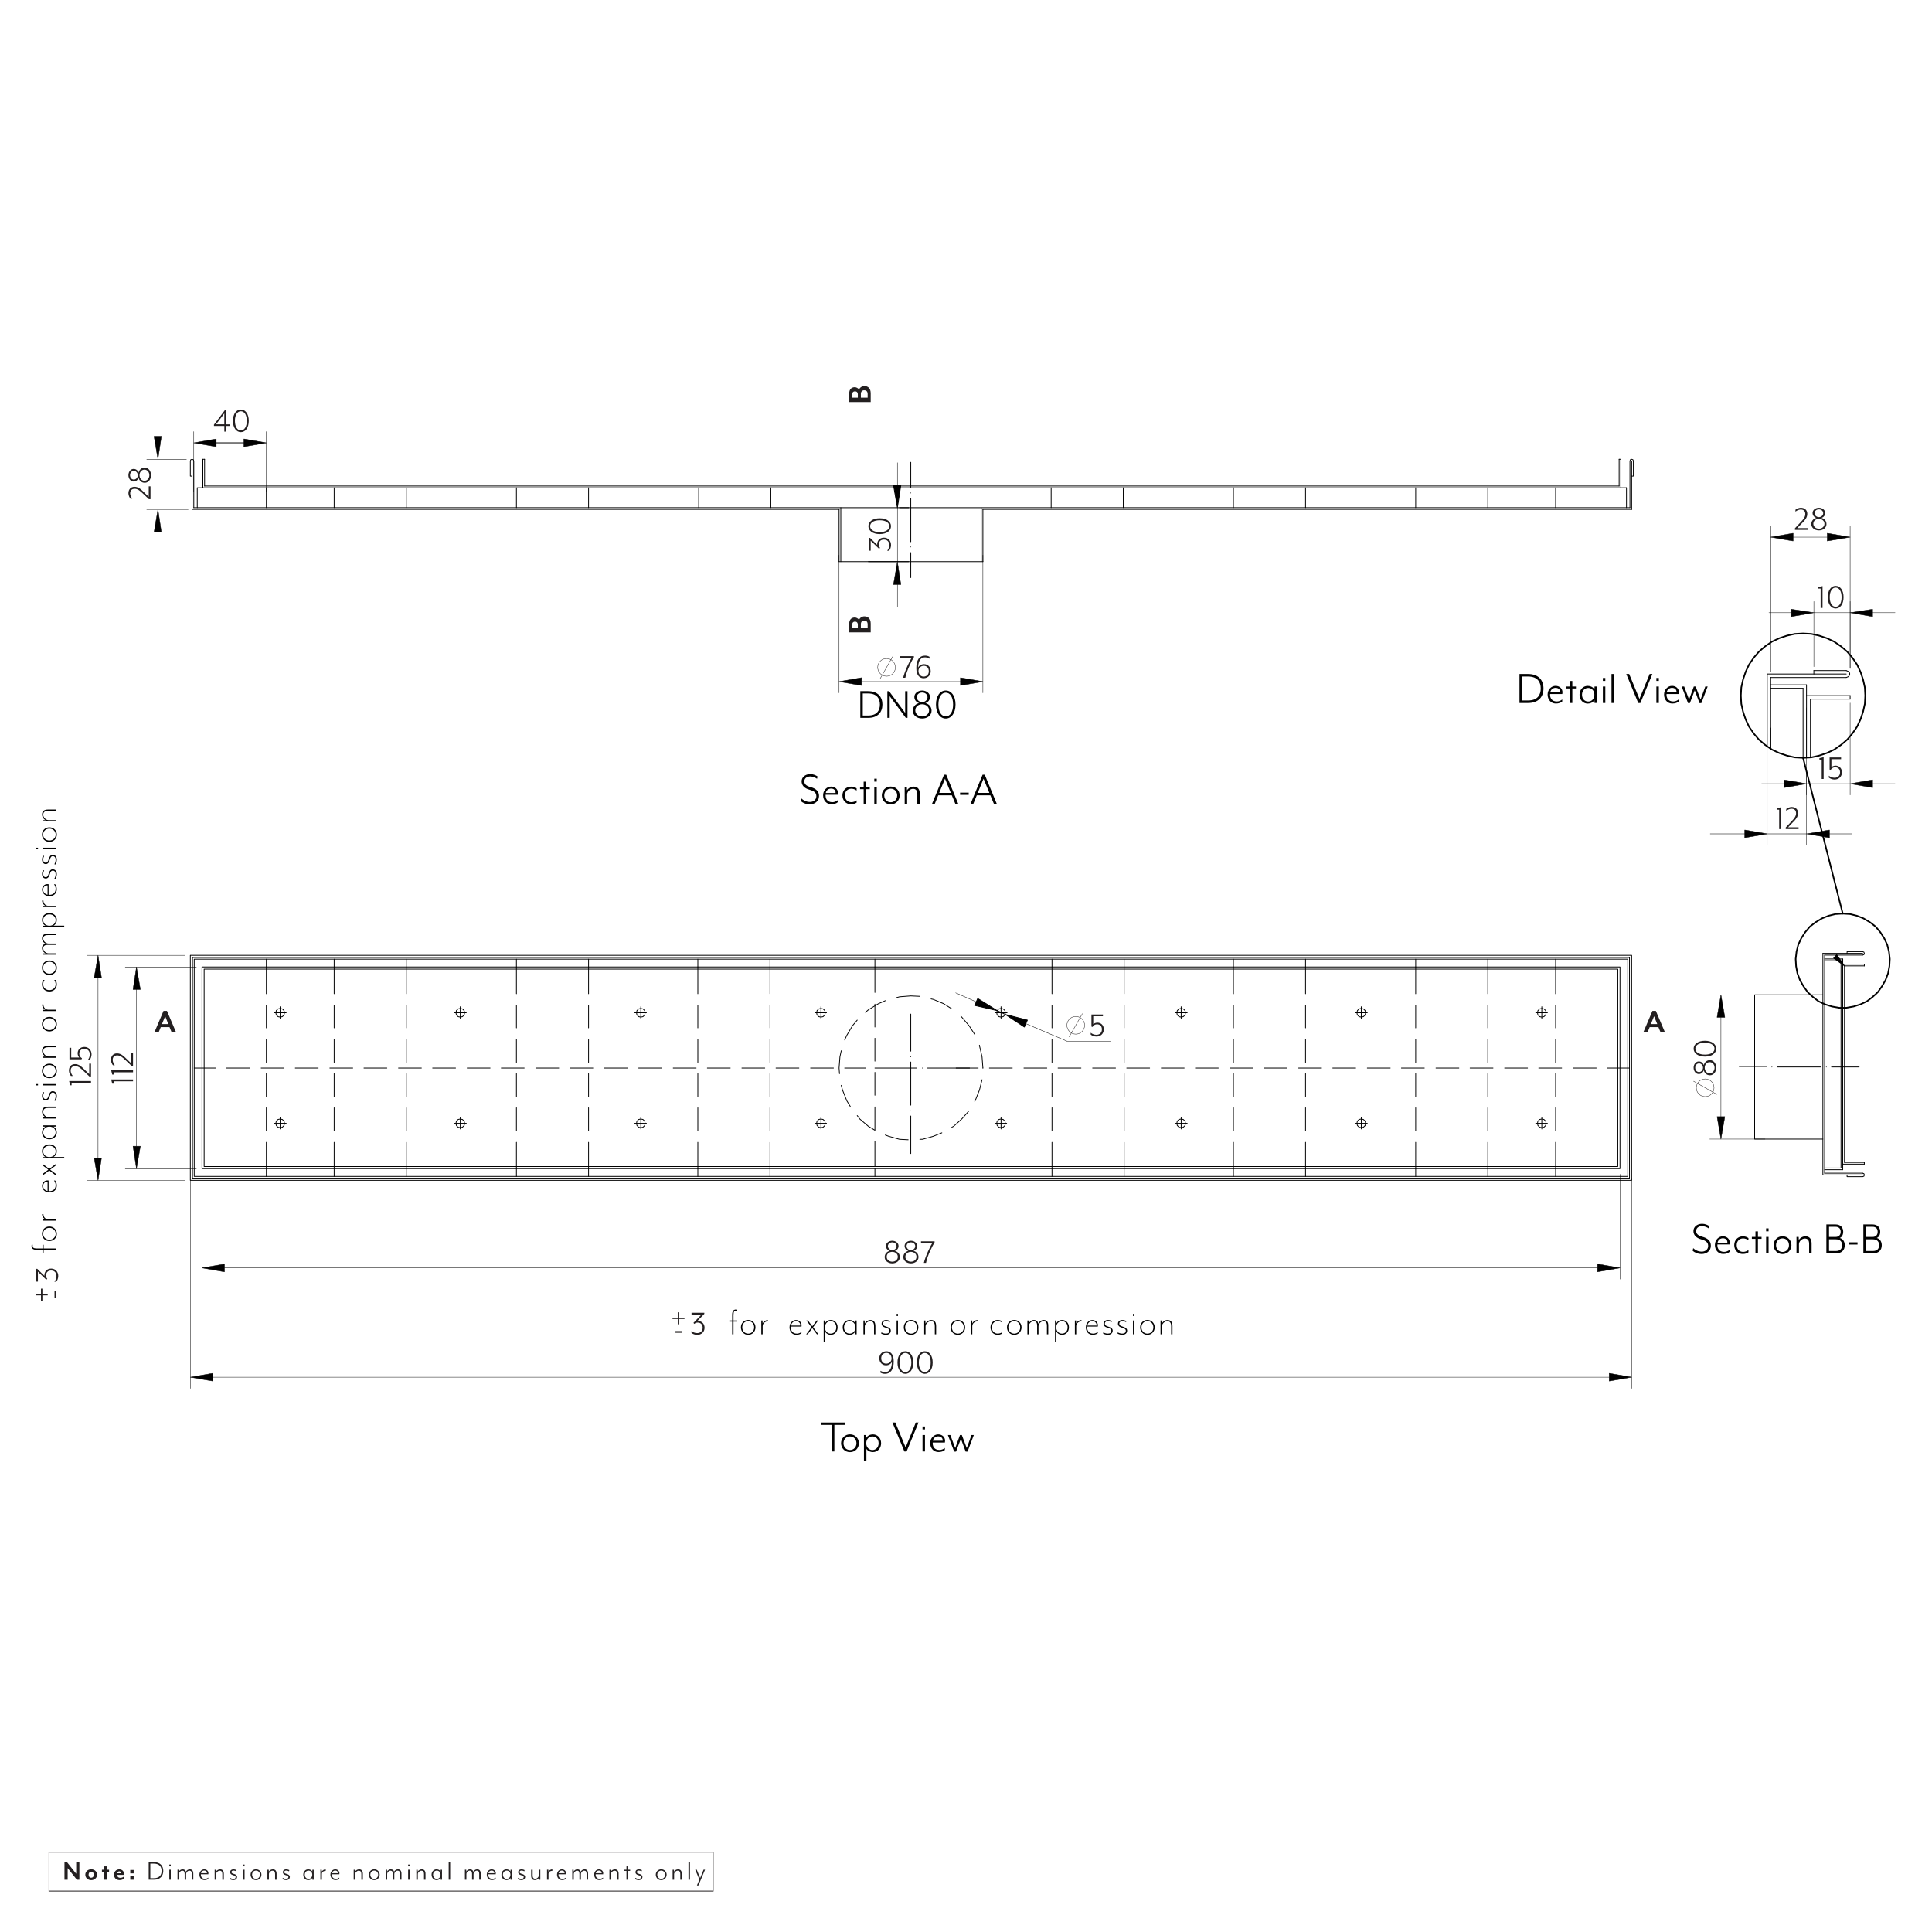 <?xml version="1.0" encoding="UTF-8"?><svg id="Layer_1" xmlns="http://www.w3.org/2000/svg" width="1000" height="1000" viewBox="0 0 1000 1000"><defs><style>.cls-1,.cls-2{stroke:#231f20;}.cls-1,.cls-2,.cls-3,.cls-4,.cls-5,.cls-6,.cls-7,.cls-8,.cls-9{fill:none;}.cls-1,.cls-4,.cls-8{stroke-width:.2px;}.cls-1,.cls-8{stroke-miterlimit:10;}.cls-2,.cls-3,.cls-9{stroke-width:.4px;}.cls-3,.cls-4,.cls-6{stroke-linejoin:round;}.cls-3,.cls-4,.cls-6,.cls-7,.cls-8,.cls-9{stroke:#010101;}.cls-3,.cls-4,.cls-6,.cls-7,.cls-9{stroke-linecap:round;}.cls-6,.cls-7{stroke-width:.8px;}.cls-7,.cls-9{stroke-linejoin:bevel;}.cls-8{stroke-dasharray:0 12;}.cls-10{fill:#231f20;}.cls-11{fill:#010101;}</style></defs><line class="cls-3" x1="844.54" y1="263.65" x2="508.75" y2="263.65"/><line class="cls-3" x1="434.31" y1="263.65" x2="99.41" y2="263.65"/><line class="cls-3" x1="843.65" y1="262.75" x2="100.31" y2="262.75"/><polyline class="cls-3" points="845.43 238.61 845.43 246.43 844.54 246.43"/><line class="cls-3" x1="844.54" y1="238.61" x2="844.54" y2="263.65"/><line class="cls-3" x1="843.65" y1="238.61" x2="843.65" y2="262.75"/><line class="cls-3" x1="841.86" y1="252.47" x2="841.86" y2="262.75"/><line class="cls-3" x1="838.95" y1="237.71" x2="838.95" y2="252.47"/><line class="cls-3" x1="838.06" y1="237.71" x2="838.06" y2="251.58"/><polyline class="cls-9" points="845.43 238.61 845.21 237.94 844.54 237.71 843.87 237.94 843.65 238.61"/><line class="cls-3" x1="105" y1="252.47" x2="841.86" y2="252.47"/><line class="cls-3" x1="105.9" y1="251.57" x2="838.06" y2="251.57"/><line class="cls-3" x1="838.95" y1="237.71" x2="838.06" y2="237.71"/><rect class="cls-3" x="98.52" y="494.47" width="746.02" height="116.47"/><rect class="cls-3" x="99.64" y="495.58" width="743.78" height="114.24"/><rect class="cls-3" x="104.56" y="500.5" width="733.95" height="104.4"/><rect class="cls-3" x="105.67" y="501.62" width="731.71" height="102.17"/><polyline class="cls-3" points="842.53 525.32 842.53 496.48 100.53 496.48 100.53 525.32"/><polyline class="cls-3" points="508.75 552.81 508.31 547 506.96 541.19 506.96 540.97"/><polyline class="cls-3" points="504.5 535.38 501.6 530.91 497.8 526.44 497.35 525.99"/><polyline class="cls-3" points="492.66 522.19 488.41 519.5 483.04 517.27 481.92 517.04"/><polyline class="cls-3" points="476.11 515.7 471.42 515.48 465.6 515.93 464.04 516.37"/><polyline class="cls-3" points="458.23 517.94 454.65 519.51 449.51 522.63 447.94 523.98"/><polyline class="cls-3" points="443.7 528 441.24 530.91 438.33 535.82 437.21 538.28"/><polyline class="cls-3" points="435.43 543.87 434.75 547 434.31 552.81 434.53 555.72"/><polyline class="cls-3" points="435.43 561.76 436.1 564.22 438.33 569.8 440.12 572.71"/><polyline class="cls-3" points="443.7 577.41 445.04 579.19 449.51 583 452.86 585.01"/><polyline class="cls-3" points="458.23 587.47 460.01 588.14 465.61 589.7 470.07 589.93"/><polyline class="cls-3" points="476.11 589.7 477.46 589.7 483.05 588.14 487.51 586.35"/><polyline class="cls-3" points="492.66 583.44 493.55 583 497.8 579.19 501.37 575.17"/><polyline class="cls-3" points="504.5 570.03 504.73 569.8 506.96 564.21 508.31 558.85"/><line class="cls-3" x1="508.75" y1="552.81" x2="508.75" y2="552.81"/><polyline class="cls-9" points="424.92 521.96 423.8 522.19 422.91 523.08 422.68 524.2 422.91 525.32 423.8 526.21 424.92 526.43 426.04 526.21 426.93 525.32 427.15 524.2 426.93 523.08 426.04 522.19 424.92 521.96"/><polyline class="cls-3" points="98.52 238.61 98.52 246.43 99.41 246.43"/><line class="cls-3" x1="99.41" y1="238.61" x2="99.41" y2="263.65"/><line class="cls-3" x1="100.31" y1="238.61" x2="100.31" y2="262.75"/><line class="cls-3" x1="105" y1="237.71" x2="105" y2="252.47"/><line class="cls-3" x1="105.9" y1="237.71" x2="105.9" y2="251.58"/><polyline class="cls-9" points="100.31 238.61 100.08 237.94 99.41 237.71 98.74 237.94 98.52 238.61"/><line class="cls-3" x1="105" y1="237.71" x2="105.9" y2="237.71"/><polyline class="cls-3" points="102.1 262.75 102.1 252.47 105 252.47"/><line class="cls-3" x1="471.42" y1="239.28" x2="471.42" y2="252.24"/><line class="cls-3" x1="471.42" y1="255.15" x2="471.42" y2="255.15"/><line class="cls-3" x1="471.42" y1="257.83" x2="471.42" y2="280.41"/><line class="cls-3" x1="471.42" y1="283.1" x2="471.42" y2="283.1"/><line class="cls-3" x1="471.42" y1="286" x2="471.42" y2="298.97"/><line class="cls-3" x1="508.75" y1="263.65" x2="508.75" y2="290.7"/><line class="cls-3" x1="507.86" y1="262.75" x2="507.86" y2="290.7"/><line class="cls-3" x1="434.31" y1="263.65" x2="434.31" y2="290.7"/><line class="cls-3" x1="435.2" y1="262.75" x2="435.2" y2="290.7"/><line class="cls-3" x1="434.31" y1="290.7" x2="508.75" y2="290.7"/><line class="cls-3" x1="501.82" y1="552.81" x2="480.14" y2="552.81"/><line class="cls-3" x1="477.45" y1="552.81" x2="477.45" y2="552.81"/><line class="cls-3" x1="474.55" y1="552.81" x2="452.86" y2="552.81"/><line class="cls-3" x1="471.42" y1="524.87" x2="471.42" y2="544.1"/><line class="cls-3" x1="471.42" y1="547" x2="471.42" y2="547"/><line class="cls-3" x1="471.42" y1="549.68" x2="471.42" y2="572.04"/><line class="cls-3" x1="471.42" y1="574.95" x2="471.42" y2="574.95"/><line class="cls-3" x1="471.42" y1="577.63" x2="471.42" y2="597.08"/><line class="cls-3" x1="490.2" y1="500.5" x2="490.2" y2="513.69"/><line class="cls-3" x1="490.2" y1="519.73" x2="490.2" y2="531.58"/><line class="cls-3" x1="490.2" y1="537.39" x2="490.2" y2="549.24"/><line class="cls-3" x1="490.2" y1="555.05" x2="490.2" y2="566.9"/><line class="cls-3" x1="490.2" y1="572.94" x2="490.2" y2="584.78"/><line class="cls-3" x1="490.2" y1="590.6" x2="490.2" y2="603.79"/><line class="cls-3" x1="452.86" y1="500.5" x2="452.86" y2="513.69"/><line class="cls-3" x1="452.86" y1="519.73" x2="452.86" y2="531.58"/><line class="cls-3" x1="452.86" y1="537.39" x2="452.86" y2="549.24"/><line class="cls-3" x1="452.86" y1="555.05" x2="452.86" y2="566.9"/><line class="cls-3" x1="452.86" y1="572.94" x2="452.86" y2="584.78"/><line class="cls-3" x1="452.86" y1="590.6" x2="452.86" y2="603.79"/><polyline class="cls-3" points="842.53 525.32 842.53 608.93 100.53 608.93 100.53 525.32"/><line class="cls-3" x1="137.87" y1="604.9" x2="137.87" y2="591.27"/><line class="cls-3" x1="137.87" y1="585.23" x2="137.87" y2="573.38"/><line class="cls-3" x1="137.87" y1="567.57" x2="137.87" y2="555.72"/><line class="cls-3" x1="137.87" y1="549.91" x2="137.87" y2="538.06"/><line class="cls-3" x1="137.87" y1="532.02" x2="137.87" y2="520.18"/><line class="cls-3" x1="137.87" y1="514.36" x2="137.87" y2="500.5"/><polyline class="cls-9" points="518.14 521.96 517.02 522.19 516.13 523.08 515.9 524.2 516.13 525.32 517.02 526.21 518.14 526.43 519.26 526.21 520.15 525.32 520.38 524.2 520.15 523.08 519.26 522.19 518.14 521.96"/><line class="cls-3" x1="515.23" y1="524.2" x2="521.27" y2="524.2"/><line class="cls-3" x1="518.14" y1="521.07" x2="518.14" y2="527.11"/><polyline class="cls-9" points="424.92 579.2 423.8 579.42 422.91 580.31 422.68 581.43 422.91 582.55 423.8 583.44 424.92 583.67 426.04 583.44 426.93 582.55 427.15 581.43 426.93 580.31 426.04 579.42 424.92 579.2"/><polyline class="cls-9" points="518.14 579.2 517.02 579.42 516.13 580.31 515.9 581.43 516.13 582.55 517.02 583.44 518.14 583.67 519.26 583.44 520.15 582.55 520.38 581.43 520.15 580.31 519.26 579.42 518.14 579.2"/><line class="cls-3" x1="515.01" y1="581.43" x2="521.05" y2="581.43"/><line class="cls-3" x1="518.14" y1="584.34" x2="518.14" y2="578.3"/><line class="cls-3" x1="449.51" y1="290.7" x2="470.3" y2="290.7"/><line class="cls-3" x1="465.6" y1="262.75" x2="470.3" y2="262.75"/><polyline class="cls-11" points="462.47 251.13 466.28 251.13 464.49 262.75"/><polygon class="cls-3" points="462.47 251.13 466.28 251.13 464.49 262.75 462.47 251.13"/><line class="cls-3" x1="427.82" y1="524.2" x2="421.79" y2="524.2"/><line class="cls-3" x1="424.92" y1="521.07" x2="424.92" y2="527.11"/><line class="cls-3" x1="427.82" y1="581.43" x2="421.79" y2="581.43"/><line class="cls-3" x1="424.92" y1="578.3" x2="424.92" y2="584.34"/><polyline class="cls-9" points="331.69 521.96 330.57 522.19 329.68 523.08 329.46 524.2 329.68 525.32 330.57 526.21 331.69 526.43 332.81 526.21 333.7 525.32 333.93 524.2 333.7 523.08 332.81 522.19 331.69 521.96"/><polyline class="cls-9" points="331.69 579.2 330.57 579.42 329.68 580.31 329.46 581.43 329.68 582.55 330.57 583.44 331.69 583.67 332.81 583.44 333.7 582.55 333.93 581.43 333.7 580.31 332.81 579.42 331.69 579.2"/><line class="cls-3" x1="334.6" y1="524.2" x2="328.56" y2="524.2"/><line class="cls-3" x1="331.69" y1="521.07" x2="331.69" y2="527.11"/><line class="cls-3" x1="334.6" y1="581.43" x2="328.56" y2="581.43"/><line class="cls-3" x1="331.69" y1="578.3" x2="331.69" y2="584.34"/><polyline class="cls-9" points="238.24 521.96 237.13 522.19 236.23 523.08 236.01 524.2 236.23 525.32 237.13 526.21 238.24 526.43 239.36 526.21 240.26 525.32 240.48 524.2 240.26 523.08 239.36 522.19 238.24 521.96"/><polyline class="cls-9" points="238.24 579.2 237.13 579.42 236.23 580.31 236.01 581.43 236.23 582.55 237.13 583.44 238.24 583.67 239.36 583.44 240.26 582.55 240.48 581.43 240.26 580.31 239.36 579.42 238.24 579.2"/><line class="cls-3" x1="241.37" y1="524.2" x2="235.34" y2="524.2"/><line class="cls-3" x1="238.24" y1="521.07" x2="238.24" y2="527.11"/><line class="cls-3" x1="241.37" y1="581.43" x2="235.34" y2="581.43"/><line class="cls-3" x1="238.24" y1="578.3" x2="238.24" y2="584.34"/><polyline class="cls-9" points="145.02 521.96 143.9 522.19 143.01 523.08 142.78 524.2 143.01 525.32 143.9 526.21 145.02 526.43 146.14 526.21 147.03 525.32 147.25 524.2 147.03 523.08 146.14 522.19 145.02 521.96"/><polyline class="cls-9" points="145.02 579.2 143.9 579.42 143.01 580.31 142.78 581.43 143.01 582.55 143.9 583.44 145.02 583.67 146.14 583.44 147.03 582.55 147.25 581.43 147.03 580.31 146.14 579.42 145.02 579.2"/><line class="cls-3" x1="148.15" y1="524.2" x2="142.11" y2="524.2"/><line class="cls-3" x1="145.02" y1="521.07" x2="145.02" y2="527.11"/><line class="cls-3" x1="148.15" y1="581.43" x2="142.11" y2="581.43"/><line class="cls-3" x1="145.02" y1="578.3" x2="145.02" y2="584.34"/><polyline class="cls-9" points="611.37 521.96 610.25 522.19 609.35 523.08 609.13 524.2 609.35 525.32 610.25 526.21 611.37 526.43 612.48 526.21 613.38 525.32 613.6 524.2 613.38 523.08 612.48 522.19 611.37 521.96"/><polyline class="cls-9" points="611.37 579.2 610.25 579.42 609.35 580.31 609.13 581.43 609.35 582.55 610.25 583.44 611.37 583.67 612.48 583.44 613.38 582.55 613.6 581.43 613.38 580.31 612.48 579.42 611.37 579.2"/><line class="cls-3" x1="608.46" y1="524.2" x2="614.5" y2="524.2"/><line class="cls-3" x1="611.37" y1="521.07" x2="611.37" y2="527.11"/><line class="cls-3" x1="608.46" y1="581.43" x2="614.5" y2="581.43"/><line class="cls-3" x1="611.37" y1="578.3" x2="611.37" y2="584.34"/><polyline class="cls-9" points="704.59 521.96 703.47 522.19 702.58 523.08 702.35 524.2 702.58 525.32 703.47 526.21 704.59 526.43 705.71 526.21 706.6 525.32 706.83 524.2 706.6 523.08 705.71 522.19 704.59 521.96"/><polyline class="cls-9" points="704.59 579.2 703.47 579.42 702.58 580.31 702.35 581.43 702.58 582.55 703.47 583.44 704.59 583.67 705.71 583.44 706.6 582.55 706.83 581.43 706.6 580.31 705.71 579.42 704.59 579.2"/><line class="cls-3" x1="701.68" y1="524.2" x2="707.72" y2="524.2"/><line class="cls-3" x1="704.59" y1="521.07" x2="704.59" y2="527.11"/><line class="cls-3" x1="701.68" y1="581.43" x2="707.72" y2="581.43"/><line class="cls-3" x1="704.59" y1="578.3" x2="704.59" y2="584.34"/><polyline class="cls-9" points="798.04 521.96 796.92 522.19 796.03 523.08 795.8 524.2 796.03 525.32 796.92 526.21 798.04 526.43 799.16 526.21 800.05 525.32 800.27 524.2 800.05 523.08 799.16 522.19 798.04 521.96"/><polyline class="cls-9" points="798.04 579.2 796.92 579.42 796.03 580.31 795.8 581.43 796.03 582.55 796.92 583.44 798.04 583.67 799.16 583.44 800.05 582.55 800.27 581.43 800.05 580.31 799.16 579.42 798.04 579.2"/><line class="cls-3" x1="794.91" y1="524.2" x2="800.95" y2="524.2"/><line class="cls-3" x1="798.04" y1="521.07" x2="798.04" y2="527.11"/><line class="cls-3" x1="794.91" y1="581.43" x2="800.95" y2="581.43"/><line class="cls-3" x1="798.04" y1="578.3" x2="798.04" y2="584.34"/><line class="cls-3" x1="100.53" y1="552.81" x2="111.48" y2="552.81"/><line class="cls-3" x1="117.3" y1="552.81" x2="129.15" y2="552.81"/><line class="cls-3" x1="135.18" y1="552.81" x2="147.03" y2="552.81"/><line class="cls-3" x1="152.84" y1="552.81" x2="164.69" y2="552.81"/><line class="cls-3" x1="170.73" y1="552.81" x2="182.58" y2="552.81"/><line class="cls-3" x1="188.39" y1="552.81" x2="200.24" y2="552.81"/><line class="cls-3" x1="206.27" y1="552.81" x2="218.12" y2="552.81"/><line class="cls-3" x1="223.94" y1="552.81" x2="235.79" y2="552.81"/><line class="cls-3" x1="241.82" y1="552.81" x2="253.67" y2="552.81"/><line class="cls-3" x1="259.48" y1="552.81" x2="271.33" y2="552.81"/><line class="cls-3" x1="277.37" y1="552.81" x2="289.22" y2="552.81"/><line class="cls-3" x1="295.03" y1="552.81" x2="306.88" y2="552.81"/><line class="cls-3" x1="312.91" y1="552.81" x2="324.76" y2="552.81"/><line class="cls-3" x1="330.58" y1="552.81" x2="342.42" y2="552.81"/><line class="cls-3" x1="348.46" y1="552.81" x2="360.31" y2="552.81"/><line class="cls-3" x1="366.12" y1="552.81" x2="377.97" y2="552.81"/><line class="cls-3" x1="384.01" y1="552.81" x2="395.85" y2="552.81"/><line class="cls-3" x1="401.67" y1="552.81" x2="413.51" y2="552.81"/><line class="cls-3" x1="419.55" y1="552.81" x2="431.4" y2="552.81"/><line class="cls-3" x1="437.21" y1="552.81" x2="448.17" y2="552.81"/><line class="cls-3" x1="843.42" y1="552.81" x2="832.02" y2="552.81"/><line class="cls-3" x1="826.21" y1="552.81" x2="814.36" y2="552.81"/><line class="cls-3" x1="808.32" y1="552.81" x2="796.47" y2="552.81"/><line class="cls-3" x1="790.66" y1="552.81" x2="778.81" y2="552.81"/><line class="cls-3" x1="772.78" y1="552.81" x2="760.93" y2="552.81"/><line class="cls-3" x1="755.12" y1="552.81" x2="743.27" y2="552.81"/><line class="cls-3" x1="737.23" y1="552.81" x2="725.38" y2="552.81"/><line class="cls-3" x1="719.57" y1="552.81" x2="707.72" y2="552.81"/><line class="cls-3" x1="701.68" y1="552.81" x2="689.84" y2="552.81"/><line class="cls-3" x1="684.02" y1="552.81" x2="672.17" y2="552.81"/><line class="cls-3" x1="666.14" y1="552.81" x2="654.29" y2="552.81"/><line class="cls-3" x1="648.48" y1="552.81" x2="636.63" y2="552.81"/><line class="cls-3" x1="630.59" y1="552.81" x2="618.74" y2="552.81"/><line class="cls-3" x1="612.93" y1="552.81" x2="601.08" y2="552.81"/><line class="cls-3" x1="595.05" y1="552.81" x2="583.2" y2="552.81"/><line class="cls-3" x1="577.39" y1="552.81" x2="565.54" y2="552.81"/><line class="cls-3" x1="559.5" y1="552.81" x2="547.65" y2="552.81"/><line class="cls-3" x1="541.84" y1="552.81" x2="529.99" y2="552.81"/><line class="cls-3" x1="523.95" y1="552.81" x2="512.11" y2="552.81"/><line class="cls-3" x1="506.29" y1="552.81" x2="494.89" y2="552.81"/><line class="cls-3" x1="516.13" y1="523.08" x2="520.38" y2="525.09"/><polyline class="cls-11" points="506.07 516.82 504.5 520.4 516.13 523.08"/><polygon class="cls-3" points="506.07 516.82 504.5 520.4 516.13 523.08 506.07 516.82"/><polyline class="cls-11" points="531.78 528 530.22 531.58 520.38 525.09"/><polygon class="cls-3" points="531.78 528 530.22 531.58 520.38 525.09 531.78 528"/><line class="cls-3" x1="137.87" y1="500.5" x2="137.87" y2="496.48"/><line class="cls-3" x1="137.87" y1="604.9" x2="137.87" y2="608.93"/><line class="cls-3" x1="210.3" y1="604.9" x2="210.3" y2="591.27"/><line class="cls-3" x1="210.3" y1="585.23" x2="210.3" y2="573.38"/><line class="cls-3" x1="210.3" y1="567.57" x2="210.3" y2="555.72"/><line class="cls-3" x1="210.3" y1="549.91" x2="210.3" y2="538.06"/><line class="cls-3" x1="210.3" y1="532.02" x2="210.3" y2="520.18"/><line class="cls-3" x1="210.3" y1="514.36" x2="210.3" y2="500.5"/><line class="cls-3" x1="172.96" y1="604.9" x2="172.96" y2="591.27"/><line class="cls-3" x1="172.96" y1="585.23" x2="172.96" y2="573.38"/><line class="cls-3" x1="172.96" y1="567.57" x2="172.96" y2="555.72"/><line class="cls-3" x1="172.96" y1="549.91" x2="172.96" y2="538.06"/><line class="cls-3" x1="172.96" y1="532.02" x2="172.96" y2="520.18"/><line class="cls-3" x1="172.96" y1="514.36" x2="172.96" y2="500.5"/><line class="cls-3" x1="172.96" y1="500.5" x2="172.96" y2="496.48"/><line class="cls-3" x1="210.3" y1="500.5" x2="210.3" y2="496.48"/><line class="cls-3" x1="210.3" y1="604.9" x2="210.3" y2="608.93"/><line class="cls-3" x1="172.96" y1="604.9" x2="172.96" y2="608.93"/><line class="cls-3" x1="304.64" y1="604.9" x2="304.64" y2="591.27"/><line class="cls-3" x1="304.64" y1="585.23" x2="304.64" y2="573.38"/><line class="cls-3" x1="304.64" y1="567.57" x2="304.64" y2="555.72"/><line class="cls-3" x1="304.64" y1="549.91" x2="304.64" y2="538.06"/><line class="cls-3" x1="304.64" y1="532.02" x2="304.64" y2="520.18"/><line class="cls-3" x1="304.64" y1="514.36" x2="304.64" y2="500.5"/><line class="cls-3" x1="267.31" y1="604.9" x2="267.31" y2="591.27"/><line class="cls-3" x1="267.31" y1="585.23" x2="267.31" y2="573.38"/><line class="cls-3" x1="267.31" y1="567.57" x2="267.31" y2="555.72"/><line class="cls-3" x1="267.31" y1="549.91" x2="267.31" y2="538.06"/><line class="cls-3" x1="267.31" y1="532.02" x2="267.31" y2="520.18"/><line class="cls-3" x1="267.31" y1="514.36" x2="267.31" y2="500.5"/><line class="cls-3" x1="267.31" y1="500.5" x2="267.31" y2="496.48"/><line class="cls-3" x1="304.64" y1="500.5" x2="304.64" y2="496.48"/><line class="cls-3" x1="304.64" y1="604.9" x2="304.64" y2="608.93"/><line class="cls-3" x1="267.31" y1="604.9" x2="267.31" y2="608.93"/><line class="cls-3" x1="398.54" y1="604.9" x2="398.54" y2="591.27"/><line class="cls-3" x1="398.54" y1="585.23" x2="398.54" y2="573.38"/><line class="cls-3" x1="398.54" y1="567.57" x2="398.54" y2="555.72"/><line class="cls-3" x1="398.54" y1="549.91" x2="398.54" y2="538.06"/><line class="cls-3" x1="398.54" y1="532.02" x2="398.54" y2="520.18"/><line class="cls-3" x1="398.54" y1="514.36" x2="398.54" y2="500.5"/><line class="cls-3" x1="361.2" y1="604.9" x2="361.2" y2="591.27"/><line class="cls-3" x1="361.2" y1="585.23" x2="361.2" y2="573.38"/><line class="cls-3" x1="361.2" y1="567.57" x2="361.2" y2="555.72"/><line class="cls-3" x1="361.2" y1="549.91" x2="361.2" y2="538.06"/><line class="cls-3" x1="361.2" y1="532.02" x2="361.2" y2="520.18"/><line class="cls-3" x1="361.2" y1="514.36" x2="361.2" y2="500.5"/><line class="cls-3" x1="361.2" y1="500.5" x2="361.2" y2="496.48"/><line class="cls-3" x1="398.54" y1="500.5" x2="398.54" y2="496.48"/><line class="cls-3" x1="398.54" y1="604.9" x2="398.54" y2="608.93"/><line class="cls-3" x1="361.2" y1="604.9" x2="361.2" y2="608.93"/><line class="cls-3" x1="805.19" y1="604.9" x2="805.19" y2="591.27"/><line class="cls-3" x1="805.19" y1="585.23" x2="805.19" y2="573.38"/><line class="cls-3" x1="805.19" y1="567.57" x2="805.19" y2="555.72"/><line class="cls-3" x1="805.19" y1="549.91" x2="805.19" y2="538.06"/><line class="cls-3" x1="805.19" y1="532.02" x2="805.19" y2="520.18"/><line class="cls-3" x1="805.19" y1="514.36" x2="805.19" y2="500.5"/><line class="cls-3" x1="805.19" y1="500.5" x2="805.19" y2="496.48"/><line class="cls-3" x1="805.19" y1="604.9" x2="805.19" y2="608.93"/><line class="cls-3" x1="732.76" y1="604.9" x2="732.76" y2="591.27"/><line class="cls-3" x1="732.76" y1="585.23" x2="732.76" y2="573.38"/><line class="cls-3" x1="732.76" y1="567.57" x2="732.76" y2="555.72"/><line class="cls-3" x1="732.76" y1="549.91" x2="732.76" y2="538.06"/><line class="cls-3" x1="732.76" y1="532.02" x2="732.76" y2="520.18"/><line class="cls-3" x1="732.76" y1="514.36" x2="732.76" y2="500.5"/><line class="cls-3" x1="770.09" y1="604.9" x2="770.09" y2="591.27"/><line class="cls-3" x1="770.09" y1="585.23" x2="770.09" y2="573.38"/><line class="cls-3" x1="770.09" y1="567.57" x2="770.09" y2="555.72"/><line class="cls-3" x1="770.09" y1="549.91" x2="770.09" y2="538.06"/><line class="cls-3" x1="770.09" y1="532.02" x2="770.09" y2="520.18"/><line class="cls-3" x1="770.09" y1="514.36" x2="770.09" y2="500.5"/><line class="cls-3" x1="770.09" y1="500.5" x2="770.09" y2="496.48"/><line class="cls-3" x1="732.76" y1="500.5" x2="732.76" y2="496.48"/><line class="cls-3" x1="732.76" y1="604.9" x2="732.76" y2="608.93"/><line class="cls-3" x1="770.09" y1="604.9" x2="770.09" y2="608.93"/><line class="cls-3" x1="638.42" y1="604.9" x2="638.42" y2="591.27"/><line class="cls-3" x1="638.42" y1="585.23" x2="638.42" y2="573.38"/><line class="cls-3" x1="638.42" y1="567.57" x2="638.42" y2="555.72"/><line class="cls-3" x1="638.42" y1="549.91" x2="638.42" y2="538.06"/><line class="cls-3" x1="638.42" y1="532.02" x2="638.42" y2="520.18"/><line class="cls-3" x1="638.42" y1="514.36" x2="638.42" y2="500.5"/><line class="cls-3" x1="675.75" y1="604.9" x2="675.75" y2="591.27"/><line class="cls-3" x1="675.75" y1="585.23" x2="675.75" y2="573.38"/><line class="cls-3" x1="675.75" y1="567.57" x2="675.75" y2="555.72"/><line class="cls-3" x1="675.75" y1="549.91" x2="675.75" y2="538.06"/><line class="cls-3" x1="675.75" y1="532.02" x2="675.75" y2="520.18"/><line class="cls-3" x1="675.75" y1="514.36" x2="675.75" y2="500.5"/><line class="cls-3" x1="675.75" y1="500.5" x2="675.75" y2="496.48"/><line class="cls-3" x1="638.42" y1="500.5" x2="638.42" y2="496.48"/><line class="cls-3" x1="638.42" y1="604.9" x2="638.42" y2="608.93"/><line class="cls-3" x1="675.75" y1="604.9" x2="675.75" y2="608.93"/><line class="cls-3" x1="544.52" y1="604.9" x2="544.52" y2="591.27"/><line class="cls-3" x1="544.52" y1="585.23" x2="544.52" y2="573.38"/><line class="cls-3" x1="544.52" y1="567.57" x2="544.52" y2="555.72"/><line class="cls-3" x1="544.52" y1="549.91" x2="544.52" y2="538.06"/><line class="cls-3" x1="544.52" y1="532.02" x2="544.52" y2="520.18"/><line class="cls-3" x1="544.52" y1="514.36" x2="544.52" y2="500.5"/><line class="cls-3" x1="581.86" y1="604.9" x2="581.86" y2="591.27"/><line class="cls-3" x1="581.86" y1="585.23" x2="581.86" y2="573.38"/><line class="cls-3" x1="581.86" y1="567.57" x2="581.86" y2="555.72"/><line class="cls-3" x1="581.86" y1="549.91" x2="581.86" y2="538.06"/><line class="cls-3" x1="581.86" y1="532.02" x2="581.86" y2="520.18"/><line class="cls-3" x1="581.86" y1="514.36" x2="581.86" y2="500.5"/><line class="cls-3" x1="581.86" y1="500.5" x2="581.86" y2="496.48"/><line class="cls-3" x1="544.52" y1="500.5" x2="544.52" y2="496.48"/><line class="cls-3" x1="544.52" y1="604.9" x2="544.52" y2="608.93"/><line class="cls-3" x1="581.86" y1="604.9" x2="581.86" y2="608.93"/><line class="cls-3" x1="943.52" y1="608.15" x2="943.52" y2="493.46"/><line class="cls-3" x1="944.42" y1="607.25" x2="944.42" y2="494.35"/><polyline class="cls-3" points="964.09 609.04 956.04 609.04 956.04 608.15"/><line class="cls-3" x1="964.09" y1="608.15" x2="943.52" y2="608.15"/><line class="cls-3" x1="964.09" y1="607.25" x2="944.42" y2="607.25"/><line class="cls-3" x1="953.81" y1="605.46" x2="944.42" y2="605.46"/><line class="cls-3" x1="952.91" y1="604.57" x2="944.42" y2="604.57"/><line class="cls-3" x1="964.98" y1="602.56" x2="953.81" y2="602.56"/><line class="cls-3" x1="964.98" y1="601.66" x2="954.7" y2="601.66"/><polyline class="cls-9" points="964.09 609.04 964.76 608.82 964.98 608.15 964.76 607.48 964.09 607.25"/><line class="cls-3" x1="953.81" y1="605.46" x2="953.81" y2="496.37"/><line class="cls-3" x1="954.7" y1="499.94" x2="954.7" y2="601.66"/><line class="cls-3" x1="964.98" y1="602.56" x2="964.98" y2="601.66"/><polyline class="cls-3" points="964.09 492.57 956.04 492.57 956.04 493.46"/><line class="cls-3" x1="964.09" y1="493.46" x2="943.52" y2="493.46"/><line class="cls-3" x1="964.09" y1="494.35" x2="944.42" y2="494.35"/><line class="cls-3" x1="964.98" y1="499.05" x2="953.81" y2="499.05"/><line class="cls-3" x1="964.98" y1="499.94" x2="954.7" y2="499.94"/><polyline class="cls-9" points="964.09 494.35 964.76 494.13 964.98 493.46 964.76 492.79 964.09 492.57"/><line class="cls-3" x1="964.98" y1="499.05" x2="964.98" y2="499.94"/><line class="cls-3" x1="953.81" y1="496.37" x2="944.42" y2="496.37"/><polyline class="cls-3" points="944.42 497.26 952.91 497.26 952.91 604.57"/><line class="cls-3" x1="962.3" y1="552.26" x2="947.99" y2="552.26"/><line class="cls-3" x1="945.31" y1="552.26" x2="945.31" y2="552.26"/><line class="cls-3" x1="942.4" y1="552.26" x2="920.05" y2="552.26"/><line class="cls-3" x1="917.14" y1="552.26" x2="917.14" y2="552.26"/><polyline class="cls-3" points="943.52 589.59 908.2 589.59 908.2 514.92 943.52 514.92"/><line class="cls-3" x1="935.05" y1="360.06" x2="935.05" y2="392.25"/><line class="cls-3" x1="933.27" y1="356.26" x2="933.27" y2="392.25"/><line class="cls-3" x1="937.07" y1="361.85" x2="937.07" y2="392.03"/><line class="cls-3" x1="914.71" y1="348.88" x2="914.71" y2="386.21"/><line class="cls-3" x1="916.5" y1="350.67" x2="916.5" y2="387.56"/><line class="cls-3" x1="938.85" y1="347.09" x2="955.62" y2="347.09"/><line class="cls-3" x1="914.71" y1="348.88" x2="955.62" y2="348.88"/><line class="cls-3" x1="916.5" y1="350.67" x2="955.62" y2="350.67"/><line class="cls-3" x1="935.05" y1="360.06" x2="957.63" y2="360.06"/><line class="cls-3" x1="937.07" y1="361.85" x2="957.64" y2="361.85"/><line class="cls-3" x1="938.85" y1="348.88" x2="938.85" y2="347.09"/><polyline class="cls-9" points="955.62 350.67 956.74 350.22 957.41 349.33 957.41 348.43 956.74 347.54 955.62 347.09"/><line class="cls-3" x1="916.5" y1="376.82" x2="916.5" y2="387.56"/><line class="cls-3" x1="935.05" y1="354.47" x2="916.5" y2="354.47"/><line class="cls-3" x1="933.27" y1="356.26" x2="916.5" y2="356.26"/><line class="cls-3" x1="935.05" y1="360.06" x2="935.05" y2="354.47"/><line class="cls-3" x1="957.63" y1="361.85" x2="957.63" y2="360.06"/><polyline class="cls-11" points="950.68 494.13 954.7 499.94 949.11 495.92"/><polygon class="cls-3" points="950.68 494.13 954.7 499.94 949.11 495.92 950.68 494.13"/><line class="cls-3" x1="805.19" y1="262.75" x2="805.19" y2="252.47"/><line class="cls-3" x1="770.09" y1="262.75" x2="770.09" y2="252.47"/><line class="cls-3" x1="732.76" y1="262.75" x2="732.76" y2="252.47"/><line class="cls-3" x1="675.75" y1="262.75" x2="675.75" y2="252.47"/><polyline class="cls-3" points="638.42 262.75 638.42 252.47 638.42 262.75"/><line class="cls-3" x1="581.41" y1="262.75" x2="581.41" y2="252.47"/><line class="cls-3" x1="544.08" y1="262.75" x2="544.08" y2="252.47"/><line class="cls-3" x1="137.87" y1="262.75" x2="137.87" y2="252.47"/><line class="cls-3" x1="172.96" y1="262.75" x2="172.96" y2="252.47"/><line class="cls-3" x1="210.3" y1="262.75" x2="210.3" y2="252.47"/><line class="cls-3" x1="267.31" y1="262.75" x2="267.31" y2="252.47"/><polyline class="cls-3" points="304.64 262.75 304.64 252.47 304.64 262.75"/><line class="cls-3" x1="361.65" y1="262.75" x2="361.65" y2="252.47"/><line class="cls-3" x1="398.98" y1="262.75" x2="398.98" y2="252.47"/><line class="cls-3" x1="490.2" y1="500.5" x2="490.2" y2="496.48"/><line class="cls-3" x1="452.86" y1="500.5" x2="452.86" y2="496.48"/><line class="cls-3" x1="490.2" y1="604.9" x2="490.2" y2="608.93"/><line class="cls-3" x1="452.86" y1="604.9" x2="452.86" y2="608.93"/><line class="cls-3" x1="111.93" y1="229.22" x2="126.24" y2="229.22"/><rect class="cls-2" x="25.37" y="958.67" width="343.76" height="20.17"/><polyline class="cls-5" points="427.15 953.46 24.99 958.29 24.99 993"/><g><line class="cls-4" x1="98.52" y1="610.75" x2="98.52" y2="718.66"/><line class="cls-4" x1="844.54" y1="609.82" x2="844.54" y2="718.66"/><line class="cls-4" x1="110.14" y1="712.84" x2="832.91" y2="712.84"/><polyline class="cls-11" points="110.14 710.83 110.14 714.85 98.52 712.84"/><polygon class="cls-4" points="110.14 710.83 110.14 714.85 98.52 712.84 110.14 710.83"/><polyline class="cls-11" points="832.92 710.83 832.92 714.85 844.54 712.84"/><polygon class="cls-4" points="832.92 710.83 832.92 714.85 844.54 712.84 832.92 710.83"/><line class="cls-4" x1="95.61" y1="610.94" x2="44.93" y2="610.94"/><line class="cls-4" x1="95.61" y1="494.47" x2="44.93" y2="494.47"/><line class="cls-4" x1="50.75" y1="599.32" x2="50.75" y2="506.09"/><polyline class="cls-11" points="48.74 599.32 52.54 599.32 50.75 610.94"/><polygon class="cls-4" points="48.74 599.32 52.54 599.32 50.75 610.94 48.74 599.32"/><polyline class="cls-11" points="48.74 506.09 52.54 506.09 50.75 494.47"/><polygon class="cls-4" points="48.74 506.09 52.54 506.09 50.75 494.47 48.74 506.09"/><line class="cls-4" x1="464.49" y1="302.55" x2="464.49" y2="314.17"/><line class="cls-4" x1="464.49" y1="251.13" x2="464.49" y2="239.5"/><line class="cls-4" x1="464.49" y1="290.7" x2="464.49" y2="262.75"/><polyline class="cls-11" points="462.47 302.55 466.28 302.55 464.49 290.7"/><polygon class="cls-4" points="462.47 302.55 466.28 302.55 464.49 290.7 462.47 302.55"/><line class="cls-4" x1="97.4" y1="263.65" x2="75.94" y2="263.65"/><line class="cls-4" x1="96.51" y1="237.71" x2="75.94" y2="237.71"/><line class="cls-4" x1="81.75" y1="275.5" x2="81.75" y2="287.12"/><line class="cls-4" x1="81.75" y1="225.87" x2="81.75" y2="214.24"/><line class="cls-4" x1="81.75" y1="263.65" x2="81.75" y2="237.71"/><polyline class="cls-11" points="79.74 275.5 83.54 275.5 81.75 263.65"/><polygon class="cls-4" points="79.74 275.5 83.54 275.5 81.75 263.65 79.74 275.5"/><polyline class="cls-11" points="79.74 225.87 83.54 225.87 81.75 237.71"/><polygon class="cls-4" points="79.74 225.87 83.54 225.87 81.75 237.71 79.74 225.87"/><line class="cls-4" x1="101.65" y1="500.5" x2="64.83" y2="500.5"/><line class="cls-4" x1="101.65" y1="604.9" x2="64.83" y2="604.9"/><line class="cls-4" x1="70.64" y1="512.13" x2="70.64" y2="593.28"/><polyline class="cls-11" points="68.86 512.13 72.66 512.13 70.64 500.5"/><polygon class="cls-4" points="68.86 512.13 72.66 512.13 70.64 500.5 68.86 512.13"/><polyline class="cls-11" points="68.86 593.28 72.66 593.28 70.64 604.91"/><polygon class="cls-4" points="68.86 593.28 72.66 593.28 70.64 604.91 68.86 593.28"/><line class="cls-4" x1="104.56" y1="607.81" x2="104.56" y2="662.09"/><line class="cls-4" x1="838.5" y1="607.81" x2="838.5" y2="662.09"/><line class="cls-4" x1="116.18" y1="656.27" x2="826.88" y2="656.27"/><polyline class="cls-11" points="116.18 654.26 116.18 658.29 104.56 656.27"/><polygon class="cls-4" points="116.18 654.26 116.18 658.29 104.56 656.27 116.18 654.26"/><polyline class="cls-11" points="826.88 654.26 826.88 658.29 838.5 656.27"/><polygon class="cls-4" points="826.88 654.26 826.88 658.29 838.5 656.27 826.88 654.26"/><polyline class="cls-4" points="574.7 538.95 552.35 538.95 530.88 529.79"/><line class="cls-4" x1="505.4" y1="518.61" x2="494.67" y2="513.91"/><line class="cls-4" x1="914.46" y1="552.26" x2="900.15" y2="552.26"/><polyline class="cls-7" points="953.81 472.89 950.01 473.12 946.43 474.01 943.08 475.35 939.72 477.36 936.82 479.6 934.36 482.51 932.34 485.64 930.78 488.99 929.88 492.57 929.44 496.37 929.66 500.16 930.33 503.75 931.67 507.32 933.46 510.45 935.7 513.58 938.38 516.04 941.29 518.27 944.64 519.84 948.22 520.96 952.02 521.63 955.6 521.63 959.4 520.96 962.97 519.84 966.33 518.27 969.23 516.04 971.92 513.58 974.15 510.45 975.94 507.32 977.28 503.75 977.95 500.16 978.17 496.37 977.73 492.57 976.83 488.99 975.27 485.64 973.26 482.51 970.8 479.6 967.89 477.36 964.54 475.35 961.18 474.01 957.61 473.12 953.81 472.89"/><line class="cls-4" x1="913.57" y1="589.59" x2="884.95" y2="589.59"/><line class="cls-4" x1="918.04" y1="514.92" x2="884.95" y2="514.92"/><line class="cls-4" x1="890.76" y1="577.97" x2="890.76" y2="526.55"/><polyline class="cls-11" points="888.75 577.97 892.78 577.97 890.76 589.59"/><polygon class="cls-4" points="888.75 577.97 892.78 577.97 890.76 589.59 888.75 577.97"/><polyline class="cls-11" points="888.75 526.55 892.78 526.55 890.76 514.92"/><polygon class="cls-4" points="888.75 526.55 892.78 526.55 890.76 514.92 888.75 526.55"/><polyline class="cls-7" points="933.27 327.86 929.02 328.09 924.99 328.98 920.97 330.32 917.17 332.11 913.59 334.57 910.46 337.26 907.78 340.38 905.32 343.96 903.54 347.76 902.19 351.78 901.3 355.81 901.07 360.06 901.3 364.3 902.19 368.33 903.54 372.35 905.32 376.15 907.78 379.73 910.46 382.86 913.59 385.54 917.17 388 920.97 389.79 924.99 391.13 929.02 392.03 933.27 392.25 937.51 392.03 941.54 391.13 945.56 389.79 949.36 388 952.94 385.54 956.07 382.86 958.75 379.73 961.21 376.15 963 372.35 964.34 368.33 965.24 364.3 965.46 360.06 965.24 355.81 964.34 351.78 963 347.76 961.21 343.96 958.75 340.38 956.07 337.26 952.94 334.57 949.36 332.11 945.56 330.32 941.54 328.98 937.51 328.09 933.27 327.86"/><line class="cls-4" x1="938.85" y1="345.08" x2="938.85" y2="311.32"/><line class="cls-4" x1="957.63" y1="345.97" x2="957.63" y2="311.32"/><line class="cls-4" x1="927.23" y1="317.13" x2="915.61" y2="317.13"/><line class="cls-4" x1="969.26" y1="317.13" x2="980.88" y2="317.13"/><line class="cls-4" x1="938.85" y1="317.13" x2="957.63" y2="317.13"/><polyline class="cls-11" points="927.23 315.34 927.23 319.15 938.85 317.13"/><polygon class="cls-4" points="927.23 315.34 927.23 319.15 938.85 317.13 927.23 315.34"/><polyline class="cls-11" points="969.26 315.34 969.26 319.15 957.63 317.13"/><polygon class="cls-4" points="969.26 315.34 969.26 319.15 957.63 317.13 969.26 315.34"/><line class="cls-4" x1="935.05" y1="366.32" x2="935.05" y2="411.48"/><line class="cls-4" x1="957.63" y1="363.86" x2="957.63" y2="411.48"/><line class="cls-4" x1="923.43" y1="405.66" x2="911.81" y2="405.66"/><line class="cls-4" x1="969.26" y1="405.66" x2="980.88" y2="405.66"/><line class="cls-4" x1="935.05" y1="405.66" x2="957.63" y2="405.66"/><polyline class="cls-11" points="923.43 403.65 923.43 407.68 935.05 405.66"/><polygon class="cls-4" points="923.43 403.65 923.43 407.68 935.05 405.66 923.43 403.65"/><polyline class="cls-11" points="969.26 403.65 969.26 407.68 957.63 405.66"/><polygon class="cls-4" points="969.26 403.65 969.26 407.68 957.63 405.66 969.26 403.65"/><line class="cls-4" x1="916.5" y1="347.76" x2="916.5" y2="272.2"/><line class="cls-4" x1="957.63" y1="345.97" x2="957.63" y2="272.19"/><line class="cls-4" x1="928.12" y1="278.01" x2="945.79" y2="278.01"/><polyline class="cls-11" points="928.12 276 928.12 280.02 916.5 278.01"/><polygon class="cls-4" points="928.12 276 928.12 280.02 916.5 278.01 928.12 276"/><polyline class="cls-11" points="945.79 276 945.79 280.02 957.63 278.01"/><polygon class="cls-4" points="945.79 276 945.79 280.02 957.63 278.01 945.79 276"/><line class="cls-4" x1="914.71" y1="379.95" x2="914.71" y2="437.41"/><line class="cls-4" x1="935.05" y1="398.29" x2="935.05" y2="437.41"/><line class="cls-4" x1="903.08" y1="431.6" x2="885.21" y2="431.6"/><line class="cls-4" x1="946.9" y1="431.6" x2="958.53" y2="431.6"/><line class="cls-4" x1="914.71" y1="431.6" x2="935.06" y2="431.6"/><polyline class="cls-11" points="903.08 429.59 903.08 433.61 914.71 431.6"/><polygon class="cls-4" points="903.08 429.59 903.08 433.61 914.71 431.6 903.08 429.59"/><polyline class="cls-11" points="946.9 429.59 946.9 433.61 935.06 431.6"/><polygon class="cls-4" points="946.9 429.59 946.9 433.61 935.06 431.6 946.9 429.59"/><line class="cls-6" x1="953.81" y1="472.89" x2="933.27" y2="392.25"/><line class="cls-4" x1="100.31" y1="254.7" x2="100.31" y2="223.4"/><line class="cls-4" x1="137.87" y1="254.7" x2="137.87" y2="223.4"/><polyline class="cls-11" points="111.93 227.21 111.93 231.23 100.31 229.22"/><polygon class="cls-4" points="111.93 227.21 111.93 231.23 100.31 229.22 111.93 227.21"/><polyline class="cls-11" points="126.24 227.21 126.24 231.23 137.87 229.22"/><polygon class="cls-4" points="126.24 227.21 126.24 231.23 137.87 229.22 126.24 227.21"/><line class="cls-4" x1="434.31" y1="287.34" x2="434.31" y2="358.6"/><line class="cls-4" x1="508.75" y1="287.34" x2="508.75" y2="358.6"/><line class="cls-4" x1="445.93" y1="352.79" x2="497.13" y2="352.79"/><polyline class="cls-11" points="445.93 350.78 445.93 354.8 434.31 352.79"/><polygon class="cls-4" points="445.93 350.78 445.93 354.8 434.31 352.79 445.93 350.78"/><polyline class="cls-11" points="497.13 350.78 497.13 354.8 508.75 352.79"/><polygon class="cls-4" points="497.13 350.78 497.13 354.8 508.75 352.79 497.13 350.78"/><g><circle class="cls-1" cx="458.88" cy="345.43" r="4.58"/><line class="cls-1" x1="455.44" y1="351.51" x2="462.33" y2="339.35"/></g><g><circle class="cls-1" cx="882.6" cy="563.03" r="4.58"/><line class="cls-1" x1="888.68" y1="566.47" x2="876.53" y2="559.59"/></g><g><circle class="cls-1" cx="556.82" cy="530.68" r="4.58"/><line class="cls-1" x1="553.37" y1="536.76" x2="560.26" y2="524.61"/></g><line class="cls-8" x1="83.54" y1="552.81" x2="855.67" y2="552.81"/><line class="cls-8" x1="471.42" y1="324.72" x2="471.42" y2="207.43"/><line class="cls-8" x1="855.67" y1="538.7" x2="855.67" y2="552.81"/><line class="cls-8" x1="83.54" y1="552.81" x2="83.54" y2="536.23"/><line class="cls-8" x1="469.13" y1="205.53" x2="452.54" y2="205.53"/><line class="cls-8" x1="469.13" y1="324.72" x2="452.54" y2="324.72"/></g><g><g><path d="M16.4,644.29h.54c-.02,.17-.06,.36-.06,.5,0,.92,.34,1.43,2.22,1.43h2.89v-1.93h.59v1.93h6.56v.69h-6.56v1.47h-.59v-1.47h-2.91c-1.97,0-2.77-.67-2.77-2.03,0-.21,.04-.42,.08-.59Z"/><path d="M29.42,638.61c0,2.12-1.64,3.77-3.86,3.77s-3.84-1.66-3.84-3.77,1.64-3.77,3.84-3.77,3.86,1.64,3.86,3.77Zm-7.09,0c0,1.7,1.28,3.08,3.23,3.08s3.25-1.38,3.25-3.08-1.28-3.08-3.25-3.08-3.23,1.38-3.23,3.08Z"/><path d="M24.89,631.13h4.26v.69h-7.15v-.63l1.57-.04c-1.17-.5-1.8-1.72-1.82-2.73h.73c-.1,1.38,1.03,2.71,2.41,2.71Z"/><path d="M25.15,611.03v5.49s.29,.02,.38,.02c1.64,0,3.27-.8,3.27-3.17,0-.86-.42-1.8-.86-2.33h.61c.52,.57,.84,1.51,.84,2.64,0,2.1-1.55,3.54-3.86,3.54s-3.77-1.7-3.77-3.33,1.13-2.91,2.73-2.91c.17,0,.54,.02,.67,.04Zm-.86,.63c-1.07,.02-1.97,.92-1.97,2.2,0,1.15,.69,2.24,2.31,2.62v-4.82h-.34Z"/><path d="M22,603.17v-.78l3.5,2.62,3.65-2.75v.78l-3.19,2.39,3.19,2.37v.8l-3.65-2.75-3.5,2.62v-.8l3.02-2.24-3.02-2.26Z"/><path d="M29.4,595.85c0,1.28-.59,2.39-1.78,3h5.62v.69h-11.24v-.63l1.61-.02c-1.22-.57-1.87-1.76-1.87-3.04,0-1.97,1.53-3.52,3.82-3.52s3.84,1.55,3.84,3.52Zm-7.04,.11c0,1.59,1.15,2.93,3.21,2.93s3.23-1.34,3.23-2.93-1.19-2.94-3.23-2.94-3.21,1.32-3.21,2.94Z"/><path d="M21.75,586.17c0-1.28,.61-2.41,1.8-3.02l-1.55-.04v-.63h7.15v.63l-1.55,.04c1.19,.61,1.8,1.74,1.8,3.02,0,1.97-1.57,3.52-3.84,3.52s-3.82-1.55-3.82-3.52Zm7.04-.1c0-1.59-1.17-2.94-3.23-2.94s-3.21,1.34-3.21,2.94,1.17,2.93,3.21,2.93,3.23-1.32,3.23-2.93Z"/><path d="M29.15,573.47h-4.15c-2.01,0-2.62,.75-2.62,2.05s1.28,2.75,2.73,2.75h4.05v.69h-7.15v-.63l1.66-.04c-1.11-.48-1.91-1.74-1.91-2.91,0-1.68,.94-2.6,3.21-2.6h4.19v.69Z"/><path d="M29.4,567.39c0,1.11-.46,2.05-.65,2.39l-.61-.13c.31-.52,.65-1.38,.65-2.29,0-1.11-.44-1.87-1.49-1.87-.82,0-1.17,.59-1.57,1.99-.38,1.38-1.07,2.08-2.05,2.08-1.09,0-1.93-.84-1.93-2.37,0-.84,.36-1.66,.5-1.95l.59,.13c-.27,.5-.48,1.22-.48,1.82,0,1.22,.55,1.68,1.28,1.68,.84,0,1.17-.57,1.51-1.68,.4-1.49,1.05-2.39,2.08-2.39,1.45,0,2.18,1.11,2.18,2.58Z"/><path d="M19.67,561.79h-1.09v-.69h1.09v.69Zm9.48,0h-7.15v-.69h7.15v.69Z"/><path d="M29.42,554.31c0,2.12-1.64,3.77-3.86,3.77s-3.84-1.66-3.84-3.77,1.64-3.77,3.84-3.77,3.86,1.63,3.86,3.77Zm-7.09,0c0,1.7,1.28,3.08,3.23,3.08s3.25-1.38,3.25-3.08-1.28-3.08-3.25-3.08-3.23,1.38-3.23,3.08Z"/><path d="M29.15,542.03h-4.15c-2.01,0-2.62,.75-2.62,2.05s1.28,2.75,2.73,2.75h4.05v.69h-7.15v-.63l1.66-.04c-1.11-.48-1.91-1.74-1.91-2.91,0-1.68,.94-2.6,3.21-2.6h4.19v.69Z"/><path d="M29.42,530.1c0,2.12-1.64,3.77-3.86,3.77s-3.84-1.66-3.84-3.77,1.64-3.77,3.84-3.77,3.86,1.63,3.86,3.77Zm-7.09,0c0,1.7,1.28,3.08,3.23,3.08s3.25-1.38,3.25-3.08-1.28-3.08-3.25-3.08-3.23,1.38-3.23,3.08Z"/><path d="M24.89,522.62h4.26v.69h-7.15v-.63l1.57-.04c-1.17-.5-1.8-1.72-1.82-2.73h.73c-.1,1.38,1.03,2.7,2.41,2.7Z"/><path d="M29.4,509.54c0,2.01-1.51,3.65-3.84,3.65s-3.82-1.64-3.82-3.65c0-.84,.17-1.61,.67-2.33h.65c-.48,.67-.71,1.51-.71,2.22,0,1.74,1.2,3.06,3.21,3.06s3.23-1.32,3.23-3.06c0-.71-.23-1.57-.69-2.22h.65c.48,.69,.65,1.49,.65,2.33Z"/><path d="M29.42,500.9c0,2.12-1.64,3.77-3.86,3.77s-3.84-1.66-3.84-3.77,1.64-3.77,3.84-3.77,3.86,1.64,3.86,3.77Zm-7.09,0c0,1.7,1.28,3.08,3.23,3.08s3.25-1.38,3.25-3.08-1.28-3.08-3.25-3.08-3.23,1.38-3.23,3.08Z"/><path d="M29.15,484.01h-4.4c-1.87,0-2.37,.73-2.37,1.82,0,1.32,1.38,2.54,2.68,2.54h4.09v.69h-4.4c-1.87,0-2.37,.73-2.37,1.85,0,1.3,1.38,2.52,2.68,2.52h4.09v.69h-7.15v-.63l1.61-.04c-1.09-.5-1.87-1.51-1.87-2.68,0-1.38,.75-2.03,1.93-2.29-1.13-.52-1.93-1.61-1.93-2.79,0-1.7,1.13-2.37,2.91-2.37h4.49v.69Z"/><path d="M29.4,476.13c0,1.28-.59,2.39-1.78,3h5.62v.69h-11.24v-.63l1.61-.02c-1.22-.57-1.87-1.76-1.87-3.04,0-1.97,1.53-3.52,3.82-3.52s3.84,1.55,3.84,3.52Zm-7.04,.1c0,1.59,1.15,2.94,3.21,2.94s3.23-1.34,3.23-2.94-1.19-2.94-3.23-2.94-3.21,1.32-3.21,2.94Z"/><path d="M24.89,468.83h4.26v.69h-7.15v-.63l1.57-.04c-1.17-.5-1.8-1.72-1.82-2.73h.73c-.1,1.38,1.03,2.7,2.41,2.7Z"/><path d="M25.15,457.66v5.49s.29,.02,.38,.02c1.64,0,3.27-.8,3.27-3.17,0-.86-.42-1.8-.86-2.33h.61c.52,.57,.84,1.51,.84,2.64,0,2.1-1.55,3.54-3.86,3.54s-3.77-1.7-3.77-3.33,1.13-2.91,2.73-2.91c.17,0,.54,.02,.67,.04Zm-.86,.63c-1.07,.02-1.97,.92-1.97,2.2,0,1.15,.69,2.24,2.31,2.62v-4.82h-.34Z"/><path d="M29.4,452.54c0,1.11-.46,2.05-.65,2.39l-.61-.13c.31-.52,.65-1.38,.65-2.29,0-1.11-.44-1.87-1.49-1.87-.82,0-1.17,.59-1.57,1.99-.38,1.38-1.07,2.08-2.05,2.08-1.09,0-1.93-.84-1.93-2.37,0-.84,.36-1.66,.5-1.95l.59,.13c-.27,.5-.48,1.22-.48,1.82,0,1.22,.55,1.68,1.28,1.68,.84,0,1.17-.57,1.51-1.68,.4-1.49,1.05-2.39,2.08-2.39,1.45,0,2.18,1.11,2.18,2.58Z"/><path d="M29.4,445.06c0,1.11-.46,2.05-.65,2.39l-.61-.13c.31-.52,.65-1.38,.65-2.29,0-1.11-.44-1.87-1.49-1.87-.82,0-1.17,.59-1.57,1.99-.38,1.38-1.07,2.08-2.05,2.08-1.09,0-1.93-.84-1.93-2.37,0-.84,.36-1.66,.5-1.95l.59,.13c-.27,.5-.48,1.22-.48,1.82,0,1.22,.55,1.68,1.28,1.68,.84,0,1.17-.57,1.51-1.68,.4-1.49,1.05-2.39,2.08-2.39,1.45,0,2.18,1.11,2.18,2.58Z"/><path d="M19.67,439.47h-1.09v-.69h1.09v.69Zm9.48,0h-7.15v-.69h7.15v.69Z"/><path d="M29.42,431.98c0,2.12-1.64,3.77-3.86,3.77s-3.84-1.66-3.84-3.77,1.64-3.77,3.84-3.77,3.86,1.64,3.86,3.77Zm-7.09,0c0,1.7,1.28,3.08,3.23,3.08s3.25-1.38,3.25-3.08-1.28-3.08-3.25-3.08-3.23,1.38-3.23,3.08Z"/><path d="M29.15,419.7h-4.15c-2.01,0-2.62,.75-2.62,2.05s1.28,2.75,2.73,2.75h4.05v.69h-7.15v-.63l1.66-.04c-1.11-.48-1.91-1.74-1.91-2.91,0-1.68,.94-2.6,3.21-2.6h4.19v.69Z"/></g><g><path d="M381.59,677.89v.54c-.17-.02-.36-.06-.5-.06-.92,0-1.43,.33-1.43,2.22v2.89h1.93v.59h-1.93v6.56h-.69v-6.56h-1.47v-.59h1.47v-2.91c0-1.97,.67-2.77,2.03-2.77,.21,0,.42,.04,.59,.08Z"/><path d="M387.27,690.91c-2.12,0-3.77-1.63-3.77-3.86s1.66-3.84,3.77-3.84,3.77,1.64,3.77,3.84-1.64,3.86-3.77,3.86Zm0-7.09c-1.7,0-3.08,1.28-3.08,3.23s1.38,3.25,3.08,3.25,3.08-1.28,3.08-3.25-1.38-3.23-3.08-3.23Z"/><path d="M394.75,686.38v4.26h-.69v-7.15h.63l.04,1.57c.5-1.17,1.72-1.8,2.73-1.82v.73c-1.38-.1-2.7,1.03-2.7,2.41Z"/><path d="M414.85,686.64h-5.49s-.02,.29-.02,.38c0,1.63,.8,3.27,3.17,3.27,.86,0,1.8-.42,2.33-.86v.61c-.57,.52-1.51,.84-2.64,.84-2.1,0-3.54-1.55-3.54-3.86s1.7-3.77,3.33-3.77,2.91,1.13,2.91,2.72c0,.17-.02,.55-.04,.67Zm-.63-.86c-.02-1.07-.92-1.97-2.2-1.97-1.15,0-2.24,.69-2.62,2.31h4.82v-.34Z"/><path d="M422.71,683.49h.78l-2.62,3.5,2.75,3.65h-.78l-2.39-3.19-2.37,3.19h-.8l2.75-3.65-2.62-3.5h.8l2.24,3.02,2.26-3.02Z"/><path d="M430.03,690.89c-1.28,0-2.39-.59-3-1.78v5.62h-.69v-11.24h.63l.02,1.61c.57-1.22,1.76-1.87,3.04-1.87,1.97,0,3.52,1.53,3.52,3.82s-1.55,3.84-3.52,3.84Zm-.1-7.04c-1.59,0-2.94,1.15-2.94,3.21s1.34,3.23,2.94,3.23,2.94-1.2,2.94-3.23-1.32-3.21-2.94-3.21Z"/><path d="M439.71,683.24c1.28,0,2.41,.61,3.02,1.8l.04-1.55h.63v7.15h-.63l-.04-1.55c-.61,1.2-1.74,1.8-3.02,1.8-1.97,0-3.52-1.57-3.52-3.84s1.55-3.82,3.52-3.82Zm.1,7.04c1.59,0,2.94-1.17,2.94-3.23s-1.34-3.21-2.94-3.21-2.94,1.17-2.94,3.21,1.32,3.23,2.94,3.23Z"/><path d="M452.41,690.64v-4.15c0-2.01-.75-2.62-2.05-2.62s-2.75,1.28-2.75,2.73v4.05h-.69v-7.15h.63l.04,1.66c.48-1.11,1.74-1.91,2.91-1.91,1.68,0,2.6,.94,2.6,3.21v4.19h-.69Z"/><path d="M458.49,690.89c-1.11,0-2.05-.46-2.39-.65l.13-.61c.52,.31,1.38,.65,2.29,.65,1.11,0,1.87-.44,1.87-1.49,0-.82-.59-1.17-1.99-1.57-1.38-.38-2.08-1.07-2.08-2.05,0-1.09,.84-1.93,2.37-1.93,.84,0,1.66,.36,1.95,.5l-.13,.59c-.5-.27-1.22-.48-1.82-.48-1.22,0-1.68,.54-1.68,1.28,0,.84,.57,1.17,1.68,1.51,1.49,.4,2.39,1.05,2.39,2.08,0,1.45-1.11,2.18-2.58,2.18Z"/><path d="M464.09,681.16v-1.09h.69v1.09h-.69Zm0,9.48v-7.15h.69v7.15h-.69Z"/><path d="M471.57,690.91c-2.12,0-3.77-1.63-3.77-3.86s1.66-3.84,3.77-3.84,3.77,1.64,3.77,3.84-1.64,3.86-3.77,3.86Zm0-7.09c-1.7,0-3.08,1.28-3.08,3.23s1.38,3.25,3.08,3.25,3.08-1.28,3.08-3.25-1.38-3.23-3.08-3.23Z"/><path d="M483.86,690.64v-4.15c0-2.01-.75-2.62-2.05-2.62s-2.75,1.28-2.75,2.73v4.05h-.69v-7.15h.63l.04,1.66c.48-1.11,1.74-1.91,2.91-1.91,1.68,0,2.6,.94,2.6,3.21v4.19h-.69Z"/><path d="M495.78,690.91c-2.12,0-3.77-1.63-3.77-3.86s1.66-3.84,3.77-3.84,3.77,1.64,3.77,3.84-1.64,3.86-3.77,3.86Zm0-7.09c-1.7,0-3.08,1.28-3.08,3.23s1.38,3.25,3.08,3.25,3.08-1.28,3.08-3.25-1.38-3.23-3.08-3.23Z"/><path d="M503.26,686.38v4.26h-.69v-7.15h.63l.04,1.57c.5-1.17,1.72-1.8,2.73-1.82v.73c-1.38-.1-2.71,1.03-2.71,2.41Z"/><path d="M516.34,690.89c-2.01,0-3.65-1.51-3.65-3.84s1.63-3.82,3.65-3.82c.84,0,1.62,.17,2.33,.67v.65c-.67-.48-1.51-.71-2.22-.71-1.74,0-3.06,1.2-3.06,3.21s1.32,3.23,3.06,3.23c.71,0,1.57-.23,2.22-.69v.65c-.69,.48-1.49,.65-2.33,.65Z"/><path d="M524.98,690.91c-2.12,0-3.77-1.63-3.77-3.86s1.66-3.84,3.77-3.84,3.77,1.64,3.77,3.84-1.64,3.86-3.77,3.86Zm0-7.09c-1.7,0-3.08,1.28-3.08,3.23s1.38,3.25,3.08,3.25,3.08-1.28,3.08-3.25-1.38-3.23-3.08-3.23Z"/><path d="M541.88,690.64v-4.4c0-1.87-.73-2.37-1.82-2.37-1.32,0-2.54,1.38-2.54,2.68v4.09h-.69v-4.4c0-1.87-.73-2.37-1.84-2.37-1.3,0-2.52,1.38-2.52,2.68v4.09h-.69v-7.15h.63l.04,1.61c.5-1.09,1.51-1.87,2.68-1.87,1.38,0,2.03,.75,2.29,1.93,.52-1.13,1.61-1.93,2.79-1.93,1.7,0,2.37,1.13,2.37,2.91v4.49h-.69Z"/><path d="M549.76,690.89c-1.28,0-2.39-.59-3-1.78v5.62h-.69v-11.24h.63l.02,1.61c.57-1.22,1.76-1.87,3.04-1.87,1.97,0,3.52,1.53,3.52,3.82s-1.55,3.84-3.52,3.84Zm-.1-7.04c-1.59,0-2.93,1.15-2.93,3.21s1.34,3.23,2.93,3.23,2.94-1.2,2.94-3.23-1.32-3.21-2.94-3.21Z"/><path d="M557.05,686.38v4.26h-.69v-7.15h.63l.04,1.57c.5-1.17,1.72-1.8,2.73-1.82v.73c-1.38-.1-2.71,1.03-2.71,2.41Z"/><path d="M568.22,686.64h-5.49s-.02,.29-.02,.38c0,1.63,.8,3.27,3.17,3.27,.86,0,1.8-.42,2.33-.86v.61c-.57,.52-1.51,.84-2.64,.84-2.1,0-3.54-1.55-3.54-3.86s1.7-3.77,3.33-3.77,2.91,1.13,2.91,2.72c0,.17-.02,.55-.04,.67Zm-.63-.86c-.02-1.07-.92-1.97-2.2-1.97-1.15,0-2.24,.69-2.62,2.31h4.82v-.34Z"/><path d="M573.34,690.89c-1.11,0-2.05-.46-2.39-.65l.13-.61c.52,.31,1.38,.65,2.29,.65,1.11,0,1.87-.44,1.87-1.49,0-.82-.59-1.17-1.99-1.57-1.38-.38-2.08-1.07-2.08-2.05,0-1.09,.84-1.93,2.37-1.93,.84,0,1.66,.36,1.95,.5l-.13,.59c-.5-.27-1.22-.48-1.82-.48-1.22,0-1.68,.54-1.68,1.28,0,.84,.57,1.17,1.68,1.51,1.49,.4,2.39,1.05,2.39,2.08,0,1.45-1.11,2.18-2.58,2.18Z"/><path d="M580.82,690.89c-1.11,0-2.05-.46-2.39-.65l.13-.61c.52,.31,1.38,.65,2.29,.65,1.11,0,1.87-.44,1.87-1.49,0-.82-.59-1.17-1.99-1.57-1.38-.38-2.08-1.07-2.08-2.05,0-1.09,.84-1.93,2.37-1.93,.84,0,1.66,.36,1.95,.5l-.13,.59c-.5-.27-1.22-.48-1.82-.48-1.22,0-1.68,.54-1.68,1.28,0,.84,.57,1.17,1.68,1.51,1.49,.4,2.39,1.05,2.39,2.08,0,1.45-1.11,2.18-2.58,2.18Z"/><path d="M586.42,681.16v-1.09h.69v1.09h-.69Zm0,9.48v-7.15h.69v7.15h-.69Z"/><path d="M593.9,690.91c-2.12,0-3.77-1.63-3.77-3.86s1.66-3.84,3.77-3.84,3.77,1.64,3.77,3.84-1.64,3.86-3.77,3.86Zm0-7.09c-1.7,0-3.08,1.28-3.08,3.23s1.38,3.25,3.08,3.25,3.08-1.28,3.08-3.25-1.38-3.23-3.08-3.23Z"/><path d="M606.18,690.64v-4.15c0-2.01-.75-2.62-2.05-2.62s-2.75,1.28-2.75,2.73v4.05h-.69v-7.15h.63l.04,1.66c.48-1.11,1.74-1.91,2.91-1.91,1.68,0,2.6,.94,2.6,3.21v4.19h-.69Z"/></g><g><path class="cls-10" d="M110.74,220.47v-.65l5.8-7.71h.56v7.53h2.03v.84h-2.03v2.94h-.98v-2.94h-5.37Zm5.37-6.49l-4.26,5.65h4.26v-5.65Z"/><path class="cls-10" d="M124.67,211.98c2.3,0,4.09,2.19,4.09,5.85s-1.78,5.85-4.09,5.85-4.09-2.17-4.09-5.85,1.8-5.85,4.09-5.85Zm0,.89c-1.77,0-3.07,1.8-3.07,4.96s1.3,4.96,3.07,4.96,3.07-1.78,3.07-4.96-1.3-4.96-3.07-4.96Z"/></g><g><path class="cls-10" d="M73.74,255.24c-1.12-1.06-2.38-2.23-4-2.23-1.84,0-2.36,1.17-2.36,2.36,0,.87,.39,1.84,1.08,2.73h-.97c-.46-.54-1.02-1.75-1.02-2.77,0-1.91,1.13-3.36,3.16-3.36s3.38,1.38,4.22,2.17l3.14,3.03v-5.45h.91v6.65h-.82l-3.35-3.14Z"/><path class="cls-10" d="M78.18,245.97c0,2.16-1.34,3.92-3.25,3.92-1.71,0-2.83-1.12-3.22-2.62-.39,1.25-1.36,1.97-2.56,1.97-1.56,0-2.68-1.54-2.68-3.27s1.11-3.25,2.68-3.25c1.21,0,2.17,.69,2.56,1.93,.39-1.49,1.51-2.6,3.22-2.6,1.91,0,3.25,1.77,3.25,3.92Zm-10.87,0c0,1.23,.76,2.25,1.99,2.25,1.12,0,2.03-1.04,2.03-2.25s-.91-2.23-2.03-2.23c-1.23,0-1.99,1.02-1.99,2.23Zm4.91,0c0,1.56,.98,2.88,2.56,2.88,1.49,0,2.53-1.3,2.53-2.88s-1.04-2.88-2.53-2.88c-1.58,0-2.56,1.34-2.56,2.88Z"/></g><g><path class="cls-10" d="M37.06,561.73h-.74l-.54-2.17h11.32v.98h-10.04v1.19Z"/><path class="cls-10" d="M42.94,554.04c-1.12-1.06-2.38-2.23-4-2.23-1.84,0-2.36,1.17-2.36,2.36,0,.87,.39,1.84,1.08,2.73h-.97c-.46-.54-1.02-1.75-1.02-2.77,0-1.91,1.13-3.36,3.16-3.36s3.38,1.38,4.22,2.17l3.14,3.03v-5.45h.91v6.65h-.82l-3.35-3.14Z"/><path class="cls-10" d="M45.39,548.67c.59-.69,1.08-1.67,1.08-2.96,0-1.65-1.04-2.84-2.81-2.84-1.56,0-2.62,.89-2.62,2.55,0,.99,.46,1.77,1.39,2.32l-.22,.54h-6.26v-5.95h.91v5.02h4.13c-.54-.58-.8-1.43-.8-2.16,0-1.78,1.26-3.31,3.48-3.31s3.72,1.67,3.72,3.81c0,1.17-.45,2.32-1.02,2.97h-.97Z"/></g><g><path class="cls-10" d="M58.82,560.88h-.74l-.54-2.17h11.32v.98h-10.04v1.19Z"/><path class="cls-10" d="M58.82,556.18h-.74l-.54-2.17h11.32v.99h-10.04v1.19Z"/><path class="cls-10" d="M64.69,548.49c-1.12-1.06-2.38-2.23-4-2.23-1.84,0-2.36,1.17-2.36,2.36,0,.87,.39,1.84,1.08,2.73h-.97c-.46-.54-1.02-1.75-1.02-2.77,0-1.91,1.13-3.36,3.16-3.36s3.38,1.38,4.22,2.17l3.14,3.03v-5.45h.91v6.65h-.82l-3.35-3.14Z"/></g><path class="cls-10" d="M88.87,534.37l-1.13-2.75h-4.52l-1.13,2.75h-2.19l4.74-11.15h1.77l4.74,11.15h-2.27Zm-3.38-8.38l-1.65,4.05h3.29l-1.64-4.05Z"/><path class="cls-10" d="M859.53,534.37l-1.13-2.75h-4.52l-1.13,2.75h-2.19l4.74-11.15h1.77l4.74,11.15h-2.27Zm-3.38-8.38l-1.65,4.05h3.29l-1.64-4.05Z"/><g><path class="cls-10" d="M932.19,270.08c1.06-1.12,2.23-2.38,2.23-4,0-1.84-1.17-2.36-2.36-2.36-.87,0-1.84,.39-2.73,1.08v-.97c.54-.46,1.75-1.02,2.77-1.02,1.91,0,3.36,1.13,3.36,3.16s-1.38,3.38-2.17,4.22l-3.03,3.14h5.45v.91h-6.65v-.82l3.14-3.35Z"/><path class="cls-10" d="M941.46,274.52c-2.16,0-3.92-1.34-3.92-3.25,0-1.71,1.11-2.82,2.62-3.22-1.25-.39-1.97-1.36-1.97-2.56,0-1.56,1.54-2.68,3.27-2.68s3.25,1.11,3.25,2.68c0,1.21-.69,2.17-1.93,2.56,1.49,.39,2.6,1.51,2.6,3.22,0,1.91-1.77,3.25-3.92,3.25Zm0-5.97c-1.56,0-2.88,.98-2.88,2.56,0,1.49,1.3,2.53,2.88,2.53s2.88-1.04,2.88-2.53c0-1.58-1.34-2.56-2.88-2.56Zm0-4.91c-1.23,0-2.25,.76-2.25,1.99,0,1.12,1.04,2.03,2.25,2.03s2.23-.91,2.23-2.03c0-1.23-1.02-1.99-2.23-1.99Z"/></g><g><path class="cls-10" d="M941.74,393.17v-.74l2.17-.54v11.32h-.99v-10.04h-1.19Z"/><path class="cls-10" d="M946.61,401.49c.69,.59,1.67,1.08,2.96,1.08,1.65,0,2.84-1.04,2.84-2.81,0-1.56-.89-2.62-2.55-2.62-.99,0-1.77,.46-2.32,1.39l-.54-.22v-6.26h5.95v.91h-5.02v4.13c.58-.54,1.43-.8,2.16-.8,1.78,0,3.31,1.26,3.31,3.48s-1.67,3.72-3.81,3.72c-1.17,0-2.32-.45-2.97-1.02v-.97Z"/></g><g><path class="cls-10" d="M919.72,419.1v-.74l2.17-.54v11.32h-.99v-10.04h-1.19Z"/><path class="cls-10" d="M927.42,424.97c1.06-1.12,2.23-2.38,2.23-4,0-1.84-1.17-2.36-2.36-2.36-.87,0-1.84,.39-2.73,1.08v-.97c.54-.46,1.75-1.02,2.77-1.02,1.91,0,3.36,1.13,3.36,3.16s-1.38,3.38-2.17,4.22l-3.03,3.14h5.45v.91h-6.65v-.82l3.14-3.35Z"/></g><g><path class="cls-10" d="M888.32,552.64c0,2.16-1.34,3.92-3.25,3.92-1.71,0-2.83-1.12-3.21-2.62-.39,1.25-1.36,1.97-2.57,1.97-1.56,0-2.68-1.54-2.68-3.27s1.12-3.25,2.68-3.25c1.21,0,2.17,.69,2.57,1.93,.39-1.49,1.5-2.6,3.21-2.6,1.91,0,3.25,1.77,3.25,3.92Zm-10.87,0c0,1.23,.76,2.25,1.99,2.25,1.11,0,2.03-1.04,2.03-2.25s-.91-2.23-2.03-2.23c-1.23,0-1.99,1.02-1.99,2.23Zm4.91,0c0,1.56,.99,2.88,2.57,2.88,1.49,0,2.53-1.3,2.53-2.88s-1.04-2.88-2.53-2.88c-1.58,0-2.57,1.34-2.57,2.88Z"/><path class="cls-10" d="M876.62,542.79c0-2.3,2.19-4.09,5.85-4.09s5.85,1.78,5.85,4.09-2.17,4.09-5.85,4.09-5.85-1.8-5.85-4.09Zm.89,0c0,1.77,1.8,3.07,4.96,3.07s4.96-1.3,4.96-3.07-1.78-3.07-4.96-3.07-4.96,1.3-4.96,3.07Z"/></g><g><path class="cls-10" d="M941.18,304.64v-.74l2.17-.54v11.32h-.99v-10.04h-1.19Z"/><path class="cls-10" d="M950.14,303.25c2.3,0,4.09,2.19,4.09,5.85s-1.78,5.85-4.09,5.85-4.09-2.17-4.09-5.85,1.8-5.85,4.09-5.85Zm0,.89c-1.77,0-3.07,1.8-3.07,4.96s1.3,4.96,3.07,4.96,3.07-1.78,3.07-4.96-1.3-4.96-3.07-4.96Z"/></g><g><path class="cls-10" d="M459.2,285.07c.59-.71,1.08-1.67,1.08-2.96,0-1.65-.98-2.84-2.79-2.84-1.56,0-2.64,.97-2.64,2.62,0,.71,.24,1.21,.67,1.69l-.52,.46-4.33-4.18v5.17h-.91v-6.62h.58l3.7,3.62c-.15-2.1,1.25-3.75,3.48-3.75s3.68,1.67,3.68,3.81c0,1.17-.45,2.32-1.02,2.97h-.97Z"/><path class="cls-10" d="M449.48,272.34c0-2.3,2.19-4.09,5.85-4.09s5.85,1.78,5.85,4.09-2.17,4.09-5.85,4.09-5.85-1.8-5.85-4.09Zm.89,0c0,1.77,1.8,3.07,4.96,3.07s4.96-1.3,4.96-3.07-1.78-3.07-4.96-3.07-4.96,1.3-4.96,3.07Z"/></g><g><path class="cls-10" d="M466,340.54v-.91h7.03v.58c-.95,1.43-3.79,6.93-4.42,10.58h-1.13c.82-3.61,3.55-9.03,4.35-10.24h-5.82Z"/><path class="cls-10" d="M478.11,351.06c-1.71,0-3.83-1.04-3.83-5.22s1.54-6.49,4.55-6.49c.93,0,1.86,.3,2.3,.63v.98c-.56-.37-1.41-.71-2.29-.71-3.16,0-3.55,3.31-3.61,5.26,.45-.95,1.56-1.75,3.05-1.75,1.99,0,3.46,1.49,3.46,3.68s-1.64,3.61-3.64,3.61Zm0-6.43c-1.39,0-2.71,1.04-2.71,2.6,0,1.82,1.21,2.97,2.64,2.97,1.58,0,2.71-1.06,2.71-2.75s-.97-2.83-2.64-2.83Z"/></g><path class="cls-10" d="M564.54,534.52c.69,.59,1.67,1.08,2.96,1.08,1.65,0,2.84-1.04,2.84-2.81,0-1.56-.89-2.62-2.55-2.62-.99,0-1.77,.46-2.32,1.39l-.54-.22v-6.26h5.95v.91h-5.02v4.12c.58-.54,1.43-.8,2.16-.8,1.78,0,3.31,1.26,3.31,3.48s-1.67,3.72-3.81,3.72c-1.17,0-2.32-.45-2.97-1.02v-.97Z"/><g><path class="cls-10" d="M461.83,653.92c-2.16,0-3.92-1.34-3.92-3.25,0-1.71,1.12-2.83,2.62-3.21-1.25-.39-1.97-1.36-1.97-2.57,0-1.56,1.54-2.68,3.27-2.68s3.25,1.12,3.25,2.68c0,1.21-.69,2.17-1.93,2.57,1.49,.39,2.6,1.5,2.6,3.21,0,1.91-1.77,3.25-3.92,3.25Zm0-5.97c-1.56,0-2.88,.99-2.88,2.57,0,1.49,1.3,2.53,2.88,2.53s2.88-1.04,2.88-2.53c0-1.58-1.34-2.57-2.88-2.57Zm0-4.91c-1.23,0-2.25,.76-2.25,1.99,0,1.11,1.04,2.03,2.25,2.03s2.23-.91,2.23-2.03c0-1.23-1.02-1.99-2.23-1.99Z"/><path class="cls-10" d="M471.49,653.92c-2.16,0-3.92-1.34-3.92-3.25,0-1.71,1.12-2.83,2.62-3.21-1.25-.39-1.97-1.36-1.97-2.57,0-1.56,1.54-2.68,3.27-2.68s3.25,1.12,3.25,2.68c0,1.21-.69,2.17-1.93,2.57,1.49,.39,2.6,1.5,2.6,3.21,0,1.91-1.77,3.25-3.92,3.25Zm0-5.97c-1.56,0-2.88,.99-2.88,2.57,0,1.49,1.3,2.53,2.88,2.53s2.88-1.04,2.88-2.53c0-1.58-1.34-2.57-2.88-2.57Zm0-4.91c-1.23,0-2.25,.76-2.25,1.99,0,1.11,1.04,2.03,2.25,2.03s2.23-.91,2.23-2.03c0-1.23-1.02-1.99-2.23-1.99Z"/><path class="cls-10" d="M476.71,643.41v-.91h7.03v.58c-.95,1.43-3.79,6.93-4.42,10.58h-1.13c.82-3.61,3.55-9.03,4.35-10.24h-5.82Z"/></g><g><path class="cls-10" d="M458.76,699.4c1.71,0,3.83,1.04,3.83,5.22s-1.54,6.49-4.55,6.49c-.93,0-1.86-.3-2.3-.63v-.98c.56,.37,1.41,.71,2.29,.71,3.16,0,3.55-3.31,3.61-5.26-.45,.95-1.56,1.75-3.05,1.75-1.99,0-3.46-1.49-3.46-3.68s1.64-3.61,3.64-3.61Zm0,6.43c1.39,0,2.71-1.04,2.71-2.6,0-1.82-1.21-2.97-2.64-2.97-1.58,0-2.71,1.06-2.71,2.75s.97,2.83,2.64,2.83Z"/><path class="cls-10" d="M468.63,699.4c2.3,0,4.09,2.19,4.09,5.85s-1.78,5.85-4.09,5.85-4.09-2.17-4.09-5.85,1.8-5.85,4.09-5.85Zm0,.89c-1.77,0-3.07,1.8-3.07,4.96s1.3,4.96,3.07,4.96,3.07-1.78,3.07-4.96-1.3-4.96-3.07-4.96Z"/><path class="cls-10" d="M478.66,699.4c2.3,0,4.09,2.19,4.09,5.85s-1.78,5.85-4.09,5.85-4.09-2.17-4.09-5.85,1.8-5.85,4.09-5.85Zm0,.89c-1.77,0-3.07,1.8-3.07,4.96s1.3,4.96,3.07,4.96,3.07-1.78,3.07-4.96-1.3-4.96-3.07-4.96Z"/></g><g><path class="cls-10" d="M357.9,688.93c.71,.59,1.67,1.08,2.96,1.08,1.65,0,2.84-.99,2.84-2.79,0-1.56-.97-2.64-2.62-2.64-.71,0-1.21,.24-1.69,.67l-.46-.52,4.18-4.33h-5.17v-.91h6.62v.58l-3.62,3.7c2.1-.15,3.75,1.25,3.75,3.48s-1.67,3.68-3.81,3.68c-1.17,0-2.32-.45-2.97-1.02v-.97Z"/><path class="cls-10" d="M351.55,682.72v2.75h-.72v-2.75h-2.75v-.72h2.75v-2.75h.72v2.75h2.75v.72h-2.75Z"/><path class="cls-10" d="M352.95,688.99v.85h-3.33v-.85h3.33Z"/></g><g><path class="cls-10" d="M28.15,663.41c.59-.71,1.08-1.67,1.08-2.96,0-1.65-.98-2.84-2.79-2.84-1.56,0-2.64,.97-2.64,2.62,0,.71,.24,1.21,.67,1.69l-.52,.46-4.33-4.18v5.17h-.91v-6.62h.58l3.7,3.62c-.15-2.1,1.25-3.75,3.48-3.75s3.68,1.67,3.68,3.81c0,1.17-.45,2.32-1.02,2.97h-.97Z"/><path class="cls-10" d="M21.94,669.75h2.75v.72h-2.75v2.75h-.73v-2.75h-2.75v-.72h2.75v-2.75h.73v2.75Z"/><path class="cls-10" d="M28.22,668.36h.85v3.33h-.85v-3.33Z"/></g><g><path class="cls-10" d="M39.79,972.95l-4.77-6.01v6.01h-1.65v-9.11h1.29l4.77,6.01v-6.01h1.65v9.11h-1.29Z"/><path class="cls-10" d="M47.2,973.18c-1.7,0-3.05-1.21-3.05-2.82s1.35-2.81,3.05-2.81,3.05,1.2,3.05,2.81-1.37,2.82-3.05,2.82Zm0-4.37c-.8,0-1.35,.61-1.35,1.55s.55,1.56,1.35,1.56,1.35-.61,1.35-1.56-.53-1.55-1.35-1.55Z"/><path class="cls-10" d="M55.45,968.87v4.08h-1.7v-4.08h-.99v-1.09h.99v-1.75h1.7v1.75h1v1.09h-1Z"/><path class="cls-10" d="M64.04,970.45h-3.37c0,.77,.39,1.52,1.69,1.52,.58,0,1.29-.27,1.67-.61v1.12c-.46,.39-1.26,.67-2.19,.67-1.72,0-2.84-1.2-2.84-2.82s1.26-2.75,2.72-2.75c1.35,0,2.41,.88,2.41,2.13,0,.24-.05,.56-.09,.74Zm-2.31-1.85c-.46,0-.87,.27-1,1h1.84s.02-.09,.02-.21c0-.44-.29-.79-.85-.79Z"/><path class="cls-10" d="M67.43,969.66v-1.76h1.75v1.76h-1.75Zm0,3.29v-1.75h1.75v1.75h-1.75Z"/></g><g><path class="cls-10" d="M79.64,963.84c3.42,0,4.87,2.05,4.87,4.55s-1.46,4.55-4.87,4.55h-2.67v-9.11h2.67Zm4.01,4.55c0-1.99-.99-3.77-3.99-3.77h-1.85v7.53h1.85c3.01,0,3.99-1.78,3.99-3.77Z"/><path class="cls-10" d="M87.63,966.01v-.93h.77v.93h-.77Zm0,6.94v-5.18h.77v5.18h-.77Z"/><path class="cls-10" d="M99.28,972.95v-3.04c0-1.25-.46-1.64-1.26-1.64-.87,0-1.67,.87-1.67,1.78v2.9h-.77v-3.04c0-1.25-.44-1.64-1.26-1.64s-1.67,.87-1.67,1.78v2.9h-.77v-5.18h.68l.05,.96c.33-.64,1.03-1.15,1.9-1.15,1.02,0,1.49,.52,1.73,1.21,.41-.71,1.11-1.21,1.97-1.21,1.28,0,1.85,.8,1.85,2.26v3.11h-.77Z"/><path class="cls-10" d="M107.82,970.14h-3.83c-.09,1.08,.41,2.34,2.13,2.34,.62,0,1.23-.27,1.69-.64v.64c-.43,.39-1.12,.65-2,.65-1.52,0-2.6-1.21-2.6-2.82s1.21-2.73,2.49-2.73,2.19,.85,2.19,2.02c0,.17-.03,.36-.06,.55Zm-2.11-1.94c-.76,0-1.47,.44-1.67,1.38h3.08c.08-.79-.49-1.38-1.41-1.38Z"/><path class="cls-10" d="M115.08,972.95v-2.99c0-1.25-.52-1.68-1.38-1.68s-1.82,.87-1.82,1.78v2.9h-.77v-5.18h.68l.05,.97c.36-.65,1.21-1.17,2.08-1.17,1.32,0,1.94,.85,1.94,2.29v3.08h-.77Z"/><path class="cls-10" d="M120.76,973.15c-.93,0-1.65-.41-1.85-.53l.15-.64c.39,.23,1.02,.52,1.73,.52s1.18-.27,1.18-.93c0-.49-.4-.71-1.32-.96-1.06-.27-1.56-.87-1.56-1.53,0-.82,.59-1.5,1.82-1.5,.71,0,1.35,.32,1.53,.41l-.15,.62c-.38-.21-.91-.4-1.38-.4-.77,0-1.09,.32-1.09,.79s.38,.71,1.12,.91c1.15,.27,1.78,.83,1.78,1.55,0,1.05-.79,1.69-1.96,1.69Z"/><path class="cls-10" d="M125.83,966.01v-.93h.77v.93h-.77Zm0,6.94v-5.18h.77v5.18h-.77Z"/><path class="cls-10" d="M132.51,973.16c-1.62,0-2.81-1.28-2.81-2.81s1.18-2.79,2.81-2.79,2.81,1.26,2.81,2.79-1.17,2.81-2.81,2.81Zm0-4.93c-1.15,0-2.03,.87-2.03,2.12s.88,2.14,2.03,2.14,2.03-.9,2.03-2.14-.87-2.12-2.03-2.12Z"/><path class="cls-10" d="M142.39,972.95v-2.99c0-1.25-.52-1.68-1.38-1.68s-1.82,.87-1.82,1.78v2.9h-.77v-5.18h.68l.05,.97c.36-.65,1.21-1.17,2.08-1.17,1.32,0,1.94,.85,1.94,2.29v3.08h-.77Z"/><path class="cls-10" d="M148.07,973.15c-.93,0-1.65-.41-1.85-.53l.15-.64c.4,.23,1.02,.52,1.73,.52s1.18-.27,1.18-.93c0-.49-.39-.71-1.32-.96-1.06-.27-1.56-.87-1.56-1.53,0-.82,.59-1.5,1.82-1.5,.71,0,1.35,.32,1.53,.41l-.15,.62c-.38-.21-.91-.4-1.38-.4-.77,0-1.09,.32-1.09,.79s.38,.71,1.12,.91c1.15,.27,1.78,.83,1.78,1.55,0,1.05-.79,1.69-1.96,1.69Z"/><path class="cls-10" d="M161.71,972.95l-.05-.94c-.41,.79-1.34,1.14-2.1,1.14-1.47,0-2.58-1.18-2.58-2.79s1.11-2.78,2.58-2.78c.74,0,1.69,.33,2.1,1.14l.05-.94h.67v5.18h-.67Zm-3.95-2.6c0,1.35,.9,2.14,1.94,2.14s1.94-.77,1.94-2.14-.93-2.12-1.94-2.12-1.94,.77-1.94,2.12Z"/><path class="cls-10" d="M166.61,969.87v3.08h-.77v-5.18h.68l.05,.94c.38-.59,1.2-1.14,2.02-1.14v.85c-.96-.15-1.97,.53-1.97,1.44Z"/><path class="cls-10" d="M175.63,970.14h-3.83c-.09,1.08,.41,2.34,2.13,2.34,.62,0,1.23-.27,1.69-.64v.64c-.43,.39-1.12,.65-2,.65-1.52,0-2.6-1.21-2.6-2.82s1.21-2.73,2.49-2.73,2.19,.85,2.19,2.02c0,.17-.03,.36-.06,.55Zm-2.11-1.94c-.76,0-1.47,.44-1.67,1.38h3.08c.08-.79-.49-1.38-1.41-1.38Z"/><path class="cls-10" d="M187.04,972.95v-2.99c0-1.25-.52-1.68-1.38-1.68s-1.82,.87-1.82,1.78v2.9h-.77v-5.18h.68l.05,.97c.36-.65,1.21-1.17,2.08-1.17,1.32,0,1.94,.85,1.94,2.29v3.08h-.77Z"/><path class="cls-10" d="M193.71,973.16c-1.62,0-2.81-1.28-2.81-2.81s1.18-2.79,2.81-2.79,2.81,1.26,2.81,2.79-1.17,2.81-2.81,2.81Zm0-4.93c-1.15,0-2.03,.87-2.03,2.12s.88,2.14,2.03,2.14,2.03-.9,2.03-2.14-.87-2.12-2.03-2.12Z"/><path class="cls-10" d="M207.03,972.95v-3.04c0-1.25-.46-1.64-1.26-1.64-.87,0-1.67,.87-1.67,1.78v2.9h-.77v-3.04c0-1.25-.44-1.64-1.26-1.64s-1.67,.87-1.67,1.78v2.9h-.77v-5.18h.68l.05,.96c.33-.64,1.03-1.15,1.9-1.15,1.02,0,1.49,.52,1.73,1.21,.41-.71,1.11-1.21,1.97-1.21,1.28,0,1.85,.8,1.85,2.26v3.11h-.77Z"/><path class="cls-10" d="M211.25,966.01v-.93h.77v.93h-.77Zm0,6.94v-5.18h.77v5.18h-.77Z"/><path class="cls-10" d="M219.47,972.95v-2.99c0-1.25-.52-1.68-1.38-1.68s-1.82,.87-1.82,1.78v2.9h-.77v-5.18h.68l.05,.97c.36-.65,1.21-1.17,2.08-1.17,1.32,0,1.94,.85,1.94,2.29v3.08h-.77Z"/><path class="cls-10" d="M228.11,972.95l-.05-.94c-.41,.79-1.34,1.14-2.1,1.14-1.47,0-2.58-1.18-2.58-2.79s1.11-2.78,2.58-2.78c.74,0,1.69,.33,2.1,1.14l.05-.94h.67v5.18h-.67Zm-3.95-2.6c0,1.35,.9,2.14,1.94,2.14s1.94-.77,1.94-2.14-.93-2.12-1.94-2.12-1.94,.77-1.94,2.12Z"/><path class="cls-10" d="M232.24,972.95v-9.11h.77v9.11h-.77Z"/><path class="cls-10" d="M248.04,972.95v-3.04c0-1.25-.46-1.64-1.26-1.64-.87,0-1.67,.87-1.67,1.78v2.9h-.77v-3.04c0-1.25-.44-1.64-1.26-1.64s-1.67,.87-1.67,1.78v2.9h-.77v-5.18h.68l.05,.96c.33-.64,1.03-1.15,1.9-1.15,1.02,0,1.49,.52,1.73,1.21,.41-.71,1.11-1.21,1.97-1.21,1.28,0,1.85,.8,1.85,2.26v3.11h-.77Z"/><path class="cls-10" d="M256.57,970.14h-3.83c-.09,1.08,.41,2.34,2.13,2.34,.62,0,1.23-.27,1.69-.64v.64c-.43,.39-1.12,.65-2,.65-1.52,0-2.6-1.21-2.6-2.82s1.21-2.73,2.49-2.73,2.19,.85,2.19,2.02c0,.17-.03,.36-.06,.55Zm-2.11-1.94c-.76,0-1.47,.44-1.67,1.38h3.08c.08-.79-.49-1.38-1.41-1.38Z"/><path class="cls-10" d="M264.27,972.95l-.05-.94c-.41,.79-1.34,1.14-2.1,1.14-1.47,0-2.58-1.18-2.58-2.79s1.11-2.78,2.58-2.78c.74,0,1.69,.33,2.1,1.14l.05-.94h.67v5.18h-.67Zm-3.95-2.6c0,1.35,.9,2.14,1.94,2.14s1.94-.77,1.94-2.14-.93-2.12-1.94-2.12-1.94,.77-1.94,2.12Z"/><path class="cls-10" d="M269.86,973.15c-.93,0-1.65-.41-1.85-.53l.15-.64c.4,.23,1.02,.52,1.73,.52s1.18-.27,1.18-.93c0-.49-.39-.71-1.32-.96-1.06-.27-1.56-.87-1.56-1.53,0-.82,.59-1.5,1.82-1.5,.71,0,1.35,.32,1.53,.41l-.15,.62c-.38-.21-.91-.4-1.38-.4-.77,0-1.09,.32-1.09,.79s.38,.71,1.12,.91c1.15,.27,1.78,.83,1.78,1.55,0,1.05-.79,1.69-1.96,1.69Z"/><path class="cls-10" d="M275.7,967.77v2.99c0,1.25,.52,1.69,1.38,1.69s1.82-.87,1.82-1.78v-2.9h.77v5.18h-.68l-.05-.97c-.36,.65-1.21,1.17-2.08,1.17-1.32,0-1.94-.85-1.94-2.29v-3.08h.77Z"/><path class="cls-10" d="M283.91,969.87v3.08h-.77v-5.18h.68l.05,.94c.38-.59,1.2-1.14,2.02-1.14v.85c-.96-.15-1.97,.53-1.97,1.44Z"/><path class="cls-10" d="M292.92,970.14h-3.83c-.09,1.08,.41,2.34,2.13,2.34,.62,0,1.23-.27,1.69-.64v.64c-.43,.39-1.12,.65-2,.65-1.52,0-2.6-1.21-2.6-2.82s1.21-2.73,2.49-2.73,2.19,.85,2.19,2.02c0,.17-.03,.36-.06,.55Zm-2.11-1.94c-.76,0-1.47,.44-1.67,1.38h3.08c.08-.79-.49-1.38-1.41-1.38Z"/><path class="cls-10" d="M303.61,972.95v-3.04c0-1.25-.46-1.64-1.26-1.64-.87,0-1.67,.87-1.67,1.78v2.9h-.77v-3.04c0-1.25-.44-1.64-1.26-1.64s-1.67,.87-1.67,1.78v2.9h-.77v-5.18h.68l.05,.96c.33-.64,1.03-1.15,1.9-1.15,1.02,0,1.49,.52,1.73,1.21,.41-.71,1.11-1.21,1.97-1.21,1.28,0,1.85,.8,1.85,2.26v3.11h-.77Z"/><path class="cls-10" d="M312.15,970.14h-3.83c-.09,1.08,.41,2.34,2.13,2.34,.62,0,1.23-.27,1.69-.64v.64c-.43,.39-1.12,.65-2,.65-1.52,0-2.6-1.21-2.6-2.82s1.21-2.73,2.49-2.73,2.19,.85,2.19,2.02c0,.17-.03,.36-.06,.55Zm-2.11-1.94c-.76,0-1.47,.44-1.67,1.38h3.08c.08-.79-.49-1.38-1.41-1.38Z"/><path class="cls-10" d="M319.41,972.95v-2.99c0-1.25-.52-1.68-1.38-1.68s-1.82,.87-1.82,1.78v2.9h-.77v-5.18h.68l.05,.97c.36-.65,1.21-1.17,2.08-1.17,1.32,0,1.94,.85,1.94,2.29v3.08h-.77Z"/><path class="cls-10" d="M325.03,968.38v4.57h-.77v-4.57h-1.14v-.61h1.14v-1.75h.77v1.75h1.14v.61h-1.14Z"/><path class="cls-10" d="M330.57,973.15c-.93,0-1.65-.41-1.85-.53l.15-.64c.4,.23,1.02,.52,1.73,.52s1.18-.27,1.18-.93c0-.49-.39-.71-1.32-.96-1.06-.27-1.56-.87-1.56-1.53,0-.82,.59-1.5,1.82-1.5,.71,0,1.35,.32,1.53,.41l-.15,.62c-.38-.21-.91-.4-1.38-.4-.77,0-1.09,.32-1.09,.79s.38,.71,1.12,.91c1.15,.27,1.78,.83,1.78,1.55,0,1.05-.79,1.69-1.96,1.69Z"/><path class="cls-10" d="M342.24,973.16c-1.62,0-2.81-1.28-2.81-2.81s1.18-2.79,2.81-2.79,2.81,1.26,2.81,2.79-1.17,2.81-2.81,2.81Zm0-4.93c-1.15,0-2.03,.87-2.03,2.12s.88,2.14,2.03,2.14,2.03-.9,2.03-2.14-.87-2.12-2.03-2.12Z"/><path class="cls-10" d="M352.12,972.95v-2.99c0-1.25-.52-1.68-1.38-1.68s-1.82,.87-1.82,1.78v2.9h-.77v-5.18h.68l.05,.97c.36-.65,1.21-1.17,2.08-1.17,1.32,0,1.94,.85,1.94,2.29v3.08h-.77Z"/><path class="cls-10" d="M356.35,972.95v-9.11h.77v9.11h-.77Z"/><path class="cls-10" d="M361.5,975.91h-.77l1.28-3.02-2.16-5.12h.8l1.76,4.33,1.75-4.33h.77l-3.43,8.14Z"/></g><path class="cls-10" d="M450.68,203.59v4.52h-11.15v-4.33c0-2.4,1.32-3.36,2.92-3.36,.85,0,1.75,.56,2.19,1.19,.48-1.1,1.6-1.78,2.77-1.78,1.8,0,3.27,1.1,3.27,3.77Zm-6.67,2.25v-1.69c0-1.13-.63-1.6-1.45-1.6s-1.45,.46-1.45,1.6v1.69h2.9Zm1.58-1.86v1.86h3.51v-1.86c0-1.41-.76-1.97-1.77-1.97s-1.75,.56-1.75,1.97Z"/><path class="cls-10" d="M450.68,322.78v4.52h-11.15v-4.33c0-2.4,1.32-3.36,2.92-3.36,.85,0,1.75,.56,2.19,1.19,.48-1.1,1.6-1.78,2.77-1.78,1.8,0,3.27,1.1,3.27,3.77Zm-6.67,2.25v-1.69c0-1.13-.63-1.6-1.45-1.6s-1.45,.46-1.45,1.6v1.69h2.9Zm1.58-1.86v1.86h3.51v-1.86c0-1.41-.76-1.97-1.77-1.97s-1.75,.56-1.75,1.97Z"/><g><path class="cls-11" d="M425.15,737.52v-1.22h12.07v1.22h-5.35v13.77h-1.38v-13.77h-5.35Z"/><path class="cls-11" d="M439.95,751.64c-2.67,0-4.62-2.1-4.62-4.62s1.95-4.6,4.62-4.6,4.62,2.08,4.62,4.6-1.92,4.62-4.62,4.62Zm0-8.12c-1.9,0-3.35,1.42-3.35,3.5s1.45,3.52,3.35,3.52,3.35-1.47,3.35-3.52-1.42-3.5-3.35-3.5Z"/><path class="cls-11" d="M451.8,751.62c-1.22,0-2.67-.55-3.35-1.7v6.25h-1.27v-13.4h1.1l.08,1.55c.67-1.33,2.2-1.88,3.45-1.88,2.42,0,4.25,1.92,4.25,4.57s-1.83,4.6-4.25,4.6Zm-.23-8.1c-1.67,0-3.2,1.22-3.2,3.5s1.53,3.52,3.2,3.52,3.2-1.3,3.2-3.52-1.5-3.5-3.2-3.5Z"/><path class="cls-11" d="M463.43,736.3l5.32,12.9,5.27-12.9h1.42l-6.2,15h-1.12l-6.2-15h1.5Z"/><path class="cls-11" d="M477.5,739.87v-1.52h1.27v1.52h-1.27Zm0,11.42v-8.52h1.27v8.52h-1.27Z"/><path class="cls-11" d="M489.08,746.67h-6.3c-.15,1.78,.67,3.85,3.5,3.85,1.02,0,2.02-.45,2.77-1.05v1.05c-.7,.65-1.85,1.07-3.3,1.07-2.5,0-4.27-2-4.27-4.65s2-4.5,4.1-4.5,3.6,1.4,3.6,3.32c0,.28-.05,.6-.1,.9Zm-3.47-3.2c-1.25,0-2.42,.73-2.75,2.27h5.07c.12-1.3-.8-2.27-2.32-2.27Z"/><path class="cls-11" d="M500.78,751.37h-.95l-2.47-6.65-2.52,6.65h-.95l-3.27-8.6h1.28l2.52,6.75,2.47-6.75h.95l2.55,6.75,2.45-6.75h1.22l-3.27,8.6Z"/></g><g><path class="cls-11" d="M414.79,413.27c.95,.92,2.52,1.82,4.4,1.82s3.35-1.12,3.35-2.9c0-1.67-.82-2.7-3.67-3.47-2.55-.7-3.95-2.25-3.95-4.3s1.77-3.75,4.52-3.75c1.45,0,2.92,.62,3.75,1.25l-.3,1.17c-1-.7-2.38-1.2-3.45-1.2-1.95,0-3.12,1.05-3.12,2.52,0,1.22,.7,2.3,3.12,2.95,2.92,.77,4.5,2.22,4.5,4.65,0,2.85-2.42,4.3-4.75,4.3-2.17,0-3.85-.87-4.67-1.67l.27-1.37Z"/><path class="cls-11" d="M433.64,411.37h-6.3c-.15,1.77,.67,3.85,3.5,3.85,1.02,0,2.02-.45,2.77-1.05v1.05c-.7,.65-1.85,1.07-3.3,1.07-2.5,0-4.27-2-4.27-4.65s2-4.5,4.1-4.5,3.6,1.4,3.6,3.32c0,.27-.05,.6-.1,.9Zm-3.47-3.2c-1.25,0-2.42,.73-2.75,2.27h5.07c.12-1.3-.8-2.27-2.32-2.27Z"/><path class="cls-11" d="M440.49,416.29c-2.55,0-4.45-1.9-4.45-4.57s1.9-4.55,4.45-4.55c1.07,0,1.97,.22,2.9,.87v1.15c-.83-.65-1.85-.95-2.77-.95-1.92,0-3.3,1.4-3.3,3.47s1.38,3.5,3.3,3.5c.92,0,1.95-.3,2.77-.95v1.17c-.9,.62-1.83,.85-2.9,.85Z"/><path class="cls-11" d="M448.31,408.47v7.52h-1.28v-7.52h-1.87v-1h1.87v-2.87h1.28v2.87h1.87v1h-1.87Z"/><path class="cls-11" d="M452.54,404.57v-1.52h1.27v1.52h-1.27Zm0,11.42v-8.52h1.27v8.52h-1.27Z"/><path class="cls-11" d="M461.04,416.34c-2.67,0-4.62-2.1-4.62-4.62s1.95-4.6,4.62-4.6,4.62,2.07,4.62,4.6-1.92,4.62-4.62,4.62Zm0-8.12c-1.9,0-3.35,1.42-3.35,3.5s1.45,3.52,3.35,3.52,3.35-1.47,3.35-3.52-1.42-3.5-3.35-3.5Z"/><path class="cls-11" d="M474.81,415.99v-4.92c0-2.05-.85-2.77-2.27-2.77s-3,1.42-3,2.92v4.77h-1.27v-8.52h1.12l.08,1.6c.6-1.07,2-1.92,3.42-1.92,2.17,0,3.2,1.4,3.2,3.77v5.07h-1.27Z"/><path class="cls-11" d="M483.86,415.99h-1.42l6.2-15h1.12l6.2,15h-1.5l-1.8-4.35h-7.02l-1.77,4.35Zm5.27-12.95l-3,7.37h6.02l-3.02-7.37Z"/><path class="cls-11" d="M501.41,410.27v1.15h-4.47v-1.15h4.47Z"/><path class="cls-11" d="M503.81,415.99h-1.42l6.2-15h1.12l6.2,15h-1.5l-1.8-4.35h-7.02l-1.77,4.35Zm5.27-12.95l-3,7.37h6.02l-3.02-7.37Z"/></g><g><path class="cls-11" d="M790.89,348.86c5.62,0,8.02,3.37,8.02,7.5s-2.4,7.5-8.02,7.5h-4.4v-15h4.4Zm6.6,7.5c0-3.27-1.62-6.2-6.57-6.2h-3.05v12.4h3.05c4.95,0,6.57-2.92,6.57-6.2Z"/><path class="cls-11" d="M808.64,359.23h-6.3c-.15,1.77,.67,3.85,3.5,3.85,1.02,0,2.02-.45,2.77-1.05v1.05c-.7,.65-1.85,1.07-3.3,1.07-2.5,0-4.27-2-4.27-4.65s2-4.5,4.1-4.5,3.6,1.4,3.6,3.32c0,.27-.05,.6-.1,.9Zm-3.47-3.2c-1.25,0-2.42,.73-2.75,2.27h5.07c.12-1.3-.8-2.27-2.32-2.27Z"/><path class="cls-11" d="M813.84,356.34v7.52h-1.28v-7.52h-1.87v-1h1.87v-2.87h1.28v2.87h1.87v1h-1.87Z"/><path class="cls-11" d="M825.34,363.86l-.08-1.55c-.67,1.3-2.2,1.87-3.45,1.87-2.42,0-4.25-1.95-4.25-4.6s1.82-4.57,4.25-4.57c1.22,0,2.77,.55,3.45,1.87l.08-1.55h1.1v8.52h-1.1Zm-6.5-4.27c0,2.22,1.47,3.52,3.2,3.52s3.2-1.27,3.2-3.52-1.52-3.5-3.2-3.5-3.2,1.27-3.2,3.5Z"/><path class="cls-11" d="M829.64,352.44v-1.52h1.27v1.52h-1.27Zm0,11.42v-8.52h1.27v8.52h-1.27Z"/><path class="cls-11" d="M834.11,363.86v-15h1.27v15h-1.27Z"/><path class="cls-11" d="M843.26,348.86l5.32,12.9,5.27-12.9h1.42l-6.2,15h-1.12l-6.2-15h1.5Z"/><path class="cls-11" d="M857.34,352.44v-1.52h1.27v1.52h-1.27Zm0,11.42v-8.52h1.27v8.52h-1.27Z"/><path class="cls-11" d="M868.91,359.23h-6.3c-.15,1.77,.67,3.85,3.5,3.85,1.02,0,2.02-.45,2.77-1.05v1.05c-.7,.65-1.85,1.07-3.3,1.07-2.5,0-4.27-2-4.27-4.65s2-4.5,4.1-4.5,3.6,1.4,3.6,3.32c0,.27-.05,.6-.1,.9Zm-3.47-3.2c-1.25,0-2.42,.73-2.75,2.27h5.07c.12-1.3-.8-2.27-2.32-2.27Z"/><path class="cls-11" d="M880.61,363.93h-.95l-2.47-6.65-2.52,6.65h-.95l-3.27-8.6h1.28l2.52,6.75,2.47-6.75h.95l2.55,6.75,2.45-6.75h1.22l-3.27,8.6Z"/></g><g><path class="cls-11" d="M876.39,646.03c.95,.92,2.52,1.82,4.4,1.82s3.35-1.12,3.35-2.9c0-1.67-.82-2.7-3.67-3.47-2.55-.7-3.95-2.25-3.95-4.3s1.78-3.75,4.52-3.75c1.45,0,2.92,.62,3.75,1.25l-.3,1.17c-1-.7-2.38-1.2-3.45-1.2-1.95,0-3.12,1.05-3.12,2.52,0,1.22,.7,2.3,3.12,2.95,2.92,.78,4.5,2.22,4.5,4.65,0,2.85-2.42,4.3-4.75,4.3-2.17,0-3.85-.88-4.67-1.67l.28-1.37Z"/><path class="cls-11" d="M895.23,644.13h-6.3c-.15,1.78,.67,3.85,3.5,3.85,1.02,0,2.02-.45,2.77-1.05v1.05c-.7,.65-1.85,1.07-3.3,1.07-2.5,0-4.27-2-4.27-4.65s2-4.5,4.1-4.5,3.6,1.4,3.6,3.32c0,.28-.05,.6-.1,.9Zm-3.47-3.2c-1.25,0-2.42,.73-2.75,2.27h5.07c.12-1.3-.8-2.27-2.32-2.27Z"/><path class="cls-11" d="M902.09,649.06c-2.55,0-4.45-1.9-4.45-4.57s1.9-4.55,4.45-4.55c1.07,0,1.97,.22,2.9,.87v1.15c-.83-.65-1.85-.95-2.77-.95-1.92,0-3.3,1.4-3.3,3.47s1.38,3.5,3.3,3.5c.92,0,1.95-.3,2.77-.95v1.17c-.9,.62-1.83,.85-2.9,.85Z"/><path class="cls-11" d="M909.91,641.23v7.52h-1.28v-7.52h-1.87v-1h1.87v-2.87h1.28v2.87h1.87v1h-1.87Z"/><path class="cls-11" d="M914.14,637.33v-1.52h1.27v1.52h-1.27Zm0,11.42v-8.52h1.27v8.52h-1.27Z"/><path class="cls-11" d="M922.63,649.11c-2.67,0-4.62-2.1-4.62-4.62s1.95-4.6,4.62-4.6,4.62,2.08,4.62,4.6-1.92,4.62-4.62,4.62Zm0-8.12c-1.9,0-3.35,1.42-3.35,3.5s1.45,3.52,3.35,3.52,3.35-1.47,3.35-3.52-1.42-3.5-3.35-3.5Z"/><path class="cls-11" d="M936.41,648.76v-4.92c0-2.05-.85-2.77-2.27-2.77s-3,1.42-3,2.92v4.77h-1.27v-8.52h1.12l.08,1.6c.6-1.08,2-1.92,3.42-1.92,2.17,0,3.2,1.4,3.2,3.77v5.07h-1.27Z"/><path class="cls-11" d="M949.98,633.76c2.85,0,4.07,1.75,4.07,3.82,0,1.1-.4,2.62-1.77,3.2,1.92,.55,2.57,2.25,2.57,3.75,0,2.37-1.4,4.22-4.62,4.22h-4.9v-15h4.65Zm2.75,3.82c0-1.35-.65-2.6-2.75-2.6h-3.27v5.27h3.27c2.1,0,2.75-1.32,2.75-2.67Zm.75,6.95c0-1.57-.75-3.05-3.25-3.05h-3.52v6.05h3.52c2.47,0,3.25-1.42,3.25-3Z"/><path class="cls-11" d="M961.46,643.03v1.15h-4.47v-1.15h4.47Z"/><path class="cls-11" d="M969.13,633.76c2.85,0,4.07,1.75,4.07,3.82,0,1.1-.4,2.62-1.77,3.2,1.92,.55,2.57,2.25,2.57,3.75,0,2.37-1.4,4.22-4.62,4.22h-4.9v-15h4.65Zm2.75,3.82c0-1.35-.65-2.6-2.75-2.6h-3.27v5.27h3.27c2.1,0,2.75-1.32,2.75-2.67Zm.75,6.95c0-1.57-.75-3.05-3.25-3.05h-3.52v6.05h3.52c2.47,0,3.25-1.42,3.25-3Z"/></g><g><path class="cls-11" d="M449.35,357.75c5.18,0,7.39,3.11,7.39,6.9s-2.21,6.9-7.39,6.9h-4.05v-13.81h4.05Zm6.08,6.9c0-3.01-1.5-5.71-6.05-5.71h-2.81v11.41h2.81c4.56,0,6.05-2.69,6.05-5.71Z"/><path class="cls-11" d="M460.17,357.75l8.35,11.25v-11.25h1.2v13.81h-.87l-8.35-11.25v11.25h-1.2v-13.81h.88Z"/><path class="cls-11" d="M477.32,371.91c-2.67,0-4.85-1.66-4.85-4.03,0-2.12,1.38-3.5,3.24-3.98-1.54-.48-2.44-1.68-2.44-3.18,0-1.93,1.91-3.31,4.05-3.31s4.03,1.38,4.03,3.31c0,1.5-.85,2.69-2.39,3.18,1.84,.48,3.22,1.86,3.22,3.98,0,2.37-2.19,4.03-4.86,4.03Zm0-7.39c-1.93,0-3.57,1.22-3.57,3.18,0,1.84,1.61,3.13,3.57,3.13s3.57-1.29,3.57-3.13c0-1.96-1.66-3.18-3.57-3.18Zm0-6.07c-1.52,0-2.78,.94-2.78,2.46,0,1.38,1.29,2.51,2.78,2.51s2.76-1.13,2.76-2.51c0-1.52-1.27-2.46-2.76-2.46Z"/><path class="cls-11" d="M489.52,357.41c2.85,0,5.06,2.72,5.06,7.25s-2.21,7.25-5.06,7.25-5.06-2.69-5.06-7.25,2.23-7.25,5.06-7.25Zm0,1.1c-2.19,0-3.8,2.23-3.8,6.14s1.61,6.14,3.8,6.14,3.8-2.21,3.8-6.14-1.61-6.14-3.8-6.14Z"/></g></g></svg>